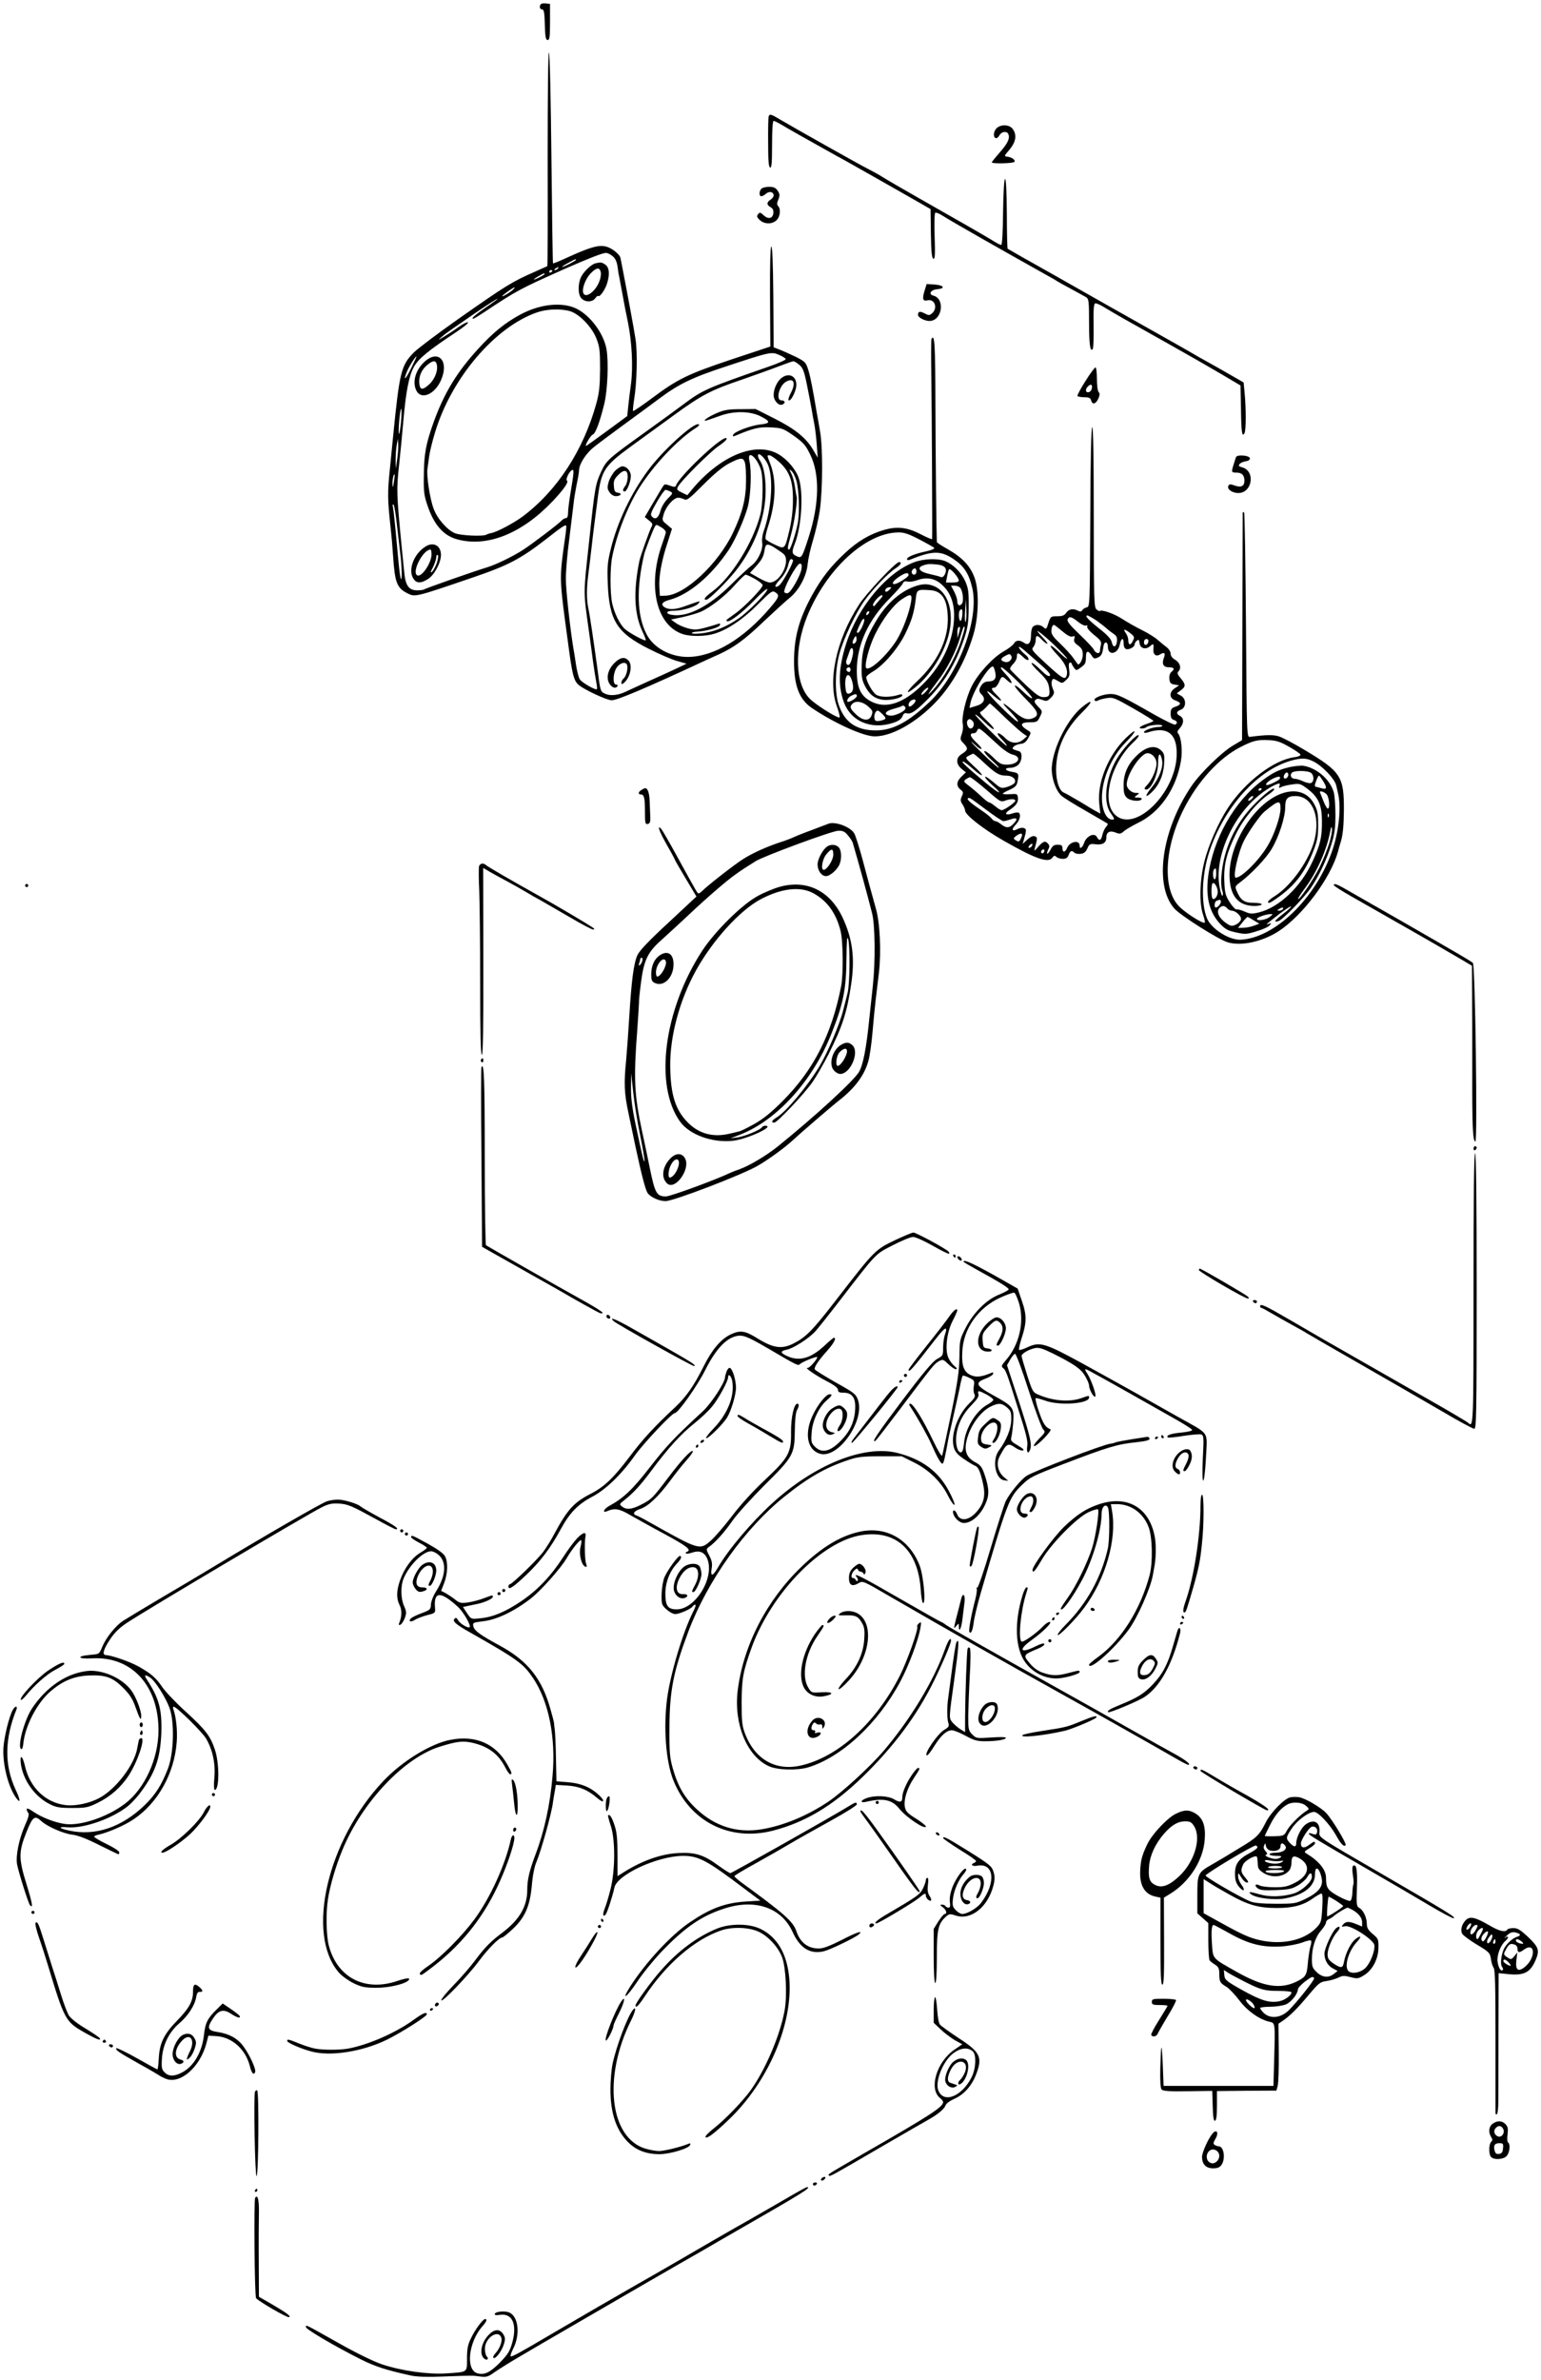 <?xml version="1.0" standalone="no"?>
<!DOCTYPE svg PUBLIC "-//W3C//DTD SVG 20010904//EN"
 "http://www.w3.org/TR/2001/REC-SVG-20010904/DTD/svg10.dtd">
<svg version="1.0" xmlns="http://www.w3.org/2000/svg"
 width="982pt" height="1516pt" viewBox="0 0 982 1516"
 preserveAspectRatio="xMidYMid meet">
<g transform="translate(0,1516) scale(0.1,-0.1)"
fill="#000000" stroke="none">
<path d="M3447 15134 c-12 -13 -8 -34 8 -34 11 0 15 -20 17 -97 2 -79 6 -98
18 -98 12 0 15 19 15 115 l0 115 -25 3 c-14 2 -29 0 -33 -4z"/>
<path d="M3490 14152 c1 -376 0 -685 -2 -687 -2 -1 -37 -17 -78 -35 -146 -64
-181 -85 -493 -304 -126 -89 -251 -183 -278 -209 -83 -83 -93 -125 -134 -537
-2 -25 -12 -116 -20 -202 -16 -155 -16 -194 4 -378 6 -52 13 -135 16 -183 11
-165 24 -201 88 -234 53 -27 45 -29 423 100 225 77 301 117 465 244 99 78 124
94 127 84 2 -5 -2 -43 -8 -83 -34 -235 -34 -256 1 -523 5 -38 14 -101 19 -140
26 -199 36 -239 66 -266 35 -31 181 -99 212 -99 35 0 217 77 572 242 25 11 73
34 108 49 99 45 168 95 292 214 64 60 137 127 163 148 59 48 107 138 114 216
3 31 18 99 34 151 16 52 35 137 43 188 19 134 20 399 2 503 -8 46 -17 100 -21
119 -25 149 -39 223 -53 270 -16 52 -20 56 -78 86 -34 16 -80 37 -103 46 l-41
16 -2 324 c-2 211 -6 321 -13 318 -6 -3 -9 -118 -8 -321 l2 -316 -247 -82
c-280 -94 -342 -124 -506 -246 -64 -48 -119 -85 -122 -83 -2 3 1 36 7 74 18
109 22 299 9 383 -10 66 -48 271 -81 441 -6 30 -13 65 -15 77 -2 13 -23 35
-45 50 -68 45 -110 37 -318 -58 -35 -16 -65 -28 -67 -26 -2 1 -6 302 -10 667
-4 378 -10 669 -16 675 -5 6 -8 -260 -8 -673z m412 -622 c18 -14 28 -34 33
-66 3 -25 8 -56 11 -67 2 -12 11 -60 20 -107 8 -47 24 -128 35 -180 26 -128
34 -285 20 -395 -7 -49 -15 -116 -18 -147 l-6 -58 -129 -95 c-71 -52 -131 -95
-133 -95 -11 0 30 69 42 72 17 4 46 81 74 197 21 87 28 266 14 347 -20 110
-118 233 -212 267 -95 34 -225 15 -342 -49 -95 -52 -170 -113 -263 -215 -135
-147 -217 -281 -284 -466 -49 -137 -62 -202 -63 -337 -2 -105 1 -131 23 -195
42 -125 103 -194 193 -217 190 -50 409 38 604 243 70 74 105 123 92 132 -11 7
16 62 34 68 12 4 10 -21 -12 -150 -8 -48 -15 -103 -15 -122 0 -23 -5 -35 -14
-35 -7 0 -19 -7 -26 -14 -15 -19 -191 -152 -248 -189 -66 -42 -171 -93 -227
-110 -89 -27 -396 -135 -402 -141 -4 -3 -23 -6 -43 -6 -54 0 -76 29 -84 115
-4 39 -11 111 -16 160 -33 338 -34 367 -17 521 9 82 21 208 27 279 17 194 36
291 68 349 30 53 91 103 272 223 47 31 79 58 72 60 -6 3 -33 -11 -60 -30 -26
-19 -67 -46 -92 -61 -39 -24 -42 -24 -18 -4 14 13 41 33 60 46 18 12 89 61
158 109 69 47 132 88 140 90 8 3 -22 -20 -67 -50 -76 -53 -104 -77 -87 -77 4
0 37 20 73 44 205 136 224 146 511 274 148 65 239 101 261 101 9 1 28 -8 41
-19z m-232 -25 c0 -6 -76 -45 -87 -45 -4 1 12 12 37 25 50 27 50 27 50 20z
m-115 -55 c-3 -5 -12 -10 -18 -10 -7 0 -6 4 3 10 19 12 23 12 15 0z m-35 -14
c0 -3 -4 -8 -10 -11 -5 -3 -10 -1 -10 4 0 6 5 11 10 11 6 0 10 -2 10 -4z m-50
-21 c0 -6 -56 -35 -67 -35 -4 1 8 9 27 20 39 22 40 22 40 15z m-198 -97 c-13
-15 -72 -51 -72 -44 0 5 71 56 79 56 2 0 -1 -6 -7 -12z m361 -140 c59 -18 139
-100 168 -175 20 -51 23 -75 23 -193 -1 -109 -5 -151 -24 -220 -82 -297 -250
-556 -470 -720 -57 -42 -162 -98 -199 -105 -12 -2 -26 -7 -31 -10 -20 -13
-165 -6 -201 9 -50 21 -113 93 -136 157 -24 63 -46 211 -39 254 2 17 8 53 11
80 4 28 20 95 37 150 104 347 383 674 652 766 61 21 150 24 209 7z m1374 -305
c2 -5 -49 -28 -114 -50 -388 -135 -415 -146 -539 -239 -49 -37 -157 -115 -239
-174 -237 -170 -250 -181 -283 -252 -37 -80 -41 -97 -77 -438 -39 -362 -39
-313 0 -595 8 -60 20 -144 25 -185 6 -41 14 -95 19 -120 5 -25 7 -47 5 -49 -8
-9 -95 41 -109 62 -8 12 -19 56 -25 97 -6 41 -13 86 -16 100 -21 128 -48 372
-48 440 -1 47 9 164 22 260 12 96 24 196 27 221 2 25 11 79 19 120 9 41 16 83
16 93 0 40 43 107 95 149 29 23 115 87 190 142 76 55 176 129 223 164 127 95
211 136 428 207 281 93 290 95 338 74 22 -9 41 -21 43 -27z m-2386 -56 c-36
-75 -55 -90 -27 -22 14 33 53 95 60 95 2 0 -13 -33 -33 -73z m2472 20 c22 -18
31 -39 48 -122 11 -55 25 -125 30 -155 5 -30 13 -77 19 -105 5 -27 12 -86 15
-130 l6 -80 -30 51 c-44 75 -114 132 -247 199 l-119 60 -95 -1 c-77 0 -106 -5
-150 -24 -58 -24 -104 -58 -65 -47 11 3 50 17 87 30 88 31 190 29 256 -5 63
-32 63 -44 0 -51 -62 -6 -170 -47 -176 -66 -4 -11 0 -12 14 -6 112 47 151 57
224 53 69 -3 80 -7 135 -44 73 -51 87 -65 118 -129 62 -125 58 -315 -9 -524
-44 -136 -46 -138 -78 -123 -30 13 -32 27 -11 79 43 111 56 320 26 415 -17 54
-70 118 -125 152 -142 88 -367 0 -549 -213 l-37 -45 -35 17 c-31 15 -34 20
-25 37 20 38 200 217 255 256 47 32 67 54 50 54 -40 0 -298 -245 -317 -302 -4
-11 -11 -11 -39 -1 -26 10 -35 10 -41 0 -5 -6 -33 -54 -64 -106 l-55 -94 27
-22 c24 -19 25 -24 14 -44 -13 -26 -70 -185 -76 -216 -39 -194 -32 -337 20
-447 14 -29 23 -54 21 -56 -6 -7 -107 48 -133 72 -32 29 -67 100 -81 164 -14
67 -14 224 0 294 30 150 100 326 174 443 93 146 244 306 360 380 18 11 25 20
17 23 -33 11 -231 -169 -321 -292 -110 -148 -196 -330 -238 -499 -22 -89 -24
-117 -20 -222 9 -237 58 -315 261 -417 67 -34 148 -69 181 -78 l60 -17 -65
-31 c-36 -17 -117 -54 -180 -82 -63 -29 -128 -58 -144 -66 -46 -22 -94 -27
-126 -14 -33 14 -34 15 -50 140 -26 191 -52 367 -61 407 -11 53 -12 122 0 215
5 40 15 118 21 173 6 55 15 129 20 165 5 36 14 106 20 155 22 168 43 199 207
319 65 47 190 138 278 202 176 128 234 159 435 227 74 26 176 62 225 81 50 19
95 35 100 35 6 1 22 -9 38 -22z m-2538 -369 c-5 -46 -10 -77 -13 -70 -6 17 8
165 15 158 3 -3 2 -42 -2 -88z m-24 -233 l-9 -60 -1 55 c0 30 3 73 7 95 l7 40
3 -35 c1 -19 -2 -62 -7 -95z m2362 -33 c37 -84 25 -279 -27 -427 -8 -22 -12
-54 -9 -71 7 -42 -26 -114 -67 -145 -17 -13 -78 -69 -133 -124 -133 -131 -262
-200 -359 -193 -58 4 -63 28 -6 28 56 0 141 25 159 47 16 19 14 18 -81 -16
-62 -23 -102 -26 -131 -11 -32 18 -22 37 29 50 122 33 264 152 374 315 42 62
104 203 124 280 19 76 24 226 10 288 -17 75 44 31 72 -52 17 -49 15 -219 -3
-289 -46 -177 -183 -398 -305 -489 -49 -36 -61 -53 -39 -53 16 0 125 107 184
180 114 143 185 319 193 481 5 100 -9 186 -34 224 -8 11 -14 25 -14 33 0 27
42 -10 63 -56z m70 18 c68 -61 91 -122 90 -245 0 -66 -8 -130 -22 -190 -30
-125 -29 -124 -91 -95 -28 13 -55 29 -60 35 -5 6 0 39 15 84 49 150 54 290 14
396 -23 60 -22 55 -5 55 8 0 34 -18 59 -40z m-216 -7 c5 -16 8 -71 7 -123 -1
-110 -24 -199 -84 -325 -95 -198 -307 -396 -430 -399 l-35 -1 -3 50 c-5 68 13
172 50 283 l30 94 -32 27 c-32 26 -32 27 -20 68 15 49 63 103 92 103 11 0 28
-5 38 -10 17 -9 34 4 122 93 68 68 123 114 163 135 75 39 92 40 102 5z m328
-115 c16 -54 21 -198 10 -263 -11 -63 -47 -175 -56 -175 -13 0 -11 14 10 88
22 78 43 218 38 247 -3 11 -8 42 -12 70 -4 27 -14 63 -23 80 -14 28 -14 29 1
16 10 -7 24 -36 32 -63z m-2565 -8 c-6 -37 -8 -40 -9 -13 -1 29 8 68 14 61 1
-2 -1 -23 -5 -48z m1761 -60 c18 -10 17 -13 -16 -46 -21 -21 -40 -53 -47 -80
-13 -45 -34 -58 -56 -31 -9 10 0 32 34 90 24 42 49 77 55 77 6 0 19 -5 30 -10z
m-1742 -210 c7 -63 17 -148 22 -188 10 -80 12 -168 4 -160 -3 3 -10 50 -15
104 -5 55 -14 151 -20 214 -6 63 -13 126 -16 140 -3 15 -2 21 4 15 5 -5 14
-62 21 -125z m1714 -51 c-1 -8 -14 -47 -28 -87 -89 -262 -30 -507 137 -561 50
-16 143 -15 201 3 83 25 184 93 277 187 82 82 91 89 110 77 29 -19 26 -30 -29
-95 -169 -200 -360 -315 -526 -317 -112 -1 -221 58 -265 145 -61 118 -66 289
-15 509 5 22 54 150 66 172 10 19 11 19 42 0 18 -10 31 -25 30 -33z m750 -137
c48 -42 -19 -182 -88 -182 -11 0 -44 14 -73 31 l-53 30 40 44 c36 40 48 62 54
106 6 36 17 39 60 13 23 -15 50 -33 60 -42z m60 -39 c8 -7 -57 -129 -83 -157
-10 -10 -22 -16 -28 -12 -5 3 8 24 29 46 24 25 43 58 50 85 11 44 18 52 32 38z
m54 -59 c-7 -41 -65 -143 -85 -151 -7 -3 -18 -1 -23 4 -14 14 77 183 98 183
12 0 14 -8 10 -36z m-296 -61 c27 -16 49 -33 49 -40 0 -19 -115 -138 -174
-180 -28 -20 -53 -38 -55 -40 -2 -2 -2 -6 1 -9 13 -12 97 52 176 134 47 49 82
78 82 69 0 -20 -122 -144 -182 -185 -76 -52 -145 -81 -218 -93 -40 -6 -76 -7
-80 -2 -5 4 10 9 33 10 62 4 140 26 145 42 3 10 0 12 -14 7 -11 -4 -47 -15
-81 -24 -53 -14 -69 -14 -109 -4 -26 7 -61 22 -77 34 l-31 22 75 16 c41 9 91
24 113 33 64 28 157 101 219 171 32 36 63 66 69 66 5 0 32 -12 59 -27z"/>
<path d="M3795 13483 c-26 -6 -73 -50 -91 -85 -22 -43 -22 -113 0 -137 24 -27
70 -27 89 -1 8 11 16 18 19 15 9 -9 39 32 54 72 21 60 18 109 -8 127 -23 16
-29 17 -63 9z m31 -48 c11 -28 -7 -85 -38 -120 -31 -36 -62 -45 -71 -21 -10
26 14 90 46 124 34 35 54 41 63 17z"/>
<path d="M2702 12853 c-54 -52 -75 -124 -50 -178 29 -64 117 -30 158 63 55
124 -18 201 -108 115z m81 -13 c10 -38 -11 -94 -48 -128 -43 -39 -59 -37 -63
7 -4 44 14 86 50 116 36 30 54 32 61 5z"/>
<path d="M2713 11680 c-77 -47 -116 -153 -77 -208 19 -28 47 -28 91 0 40 24
83 104 83 154 0 58 -47 85 -97 54z m37 -50 c0 -56 -65 -151 -92 -134 -35 22
37 162 85 164 4 0 7 -14 7 -30z m34 -55 c-9 -24 -23 -50 -31 -57 -12 -9 -10
-1 6 29 11 23 21 52 21 63 0 12 4 19 9 15 6 -3 3 -23 -5 -50z"/>
<path d="M4983 12755 c-29 -20 -53 -71 -53 -110 0 -36 31 -71 55 -62 22 9 19
27 -5 27 -39 0 -15 96 31 120 48 26 62 -10 28 -74 -11 -21 -17 -41 -14 -45 10
-9 34 29 46 72 18 69 -33 111 -88 72z"/>
<path d="M3920 12162 c-15 -16 -34 -47 -41 -70 -10 -35 -10 -45 5 -67 10 -15
26 -25 41 -25 31 0 42 18 13 22 -19 2 -24 10 -26 42 -3 31 2 44 24 67 40 42
64 39 64 -8 0 -21 -7 -47 -15 -57 -18 -23 -19 -36 -4 -36 14 0 39 63 39 98 0
32 -27 62 -54 62 -10 0 -30 -13 -46 -28z"/>
<path d="M3915 10937 c-42 -42 -54 -96 -31 -132 17 -26 40 -33 51 -15 3 6 -1
10 -9 10 -21 0 -21 61 -1 100 16 31 51 48 67 32 14 -14 2 -76 -17 -92 -8 -7
-15 -19 -15 -27 0 -13 3 -13 16 -2 41 34 57 114 28 143 -24 25 -53 19 -89 -17z"/>
<path d="M4898 14418 c-2 -7 -4 -82 -3 -167 0 -114 3 -155 13 -158 9 -4 12 30
12 146 0 96 4 151 10 151 6 0 27 -11 48 -23 32 -20 175 -101 357 -202 58 -31
76 -42 285 -160 85 -48 190 -108 232 -132 l78 -45 2 -155 c2 -117 6 -157 16
-161 10 -3 12 26 8 142 -3 81 -1 148 4 151 5 3 26 -5 47 -19 53 -34 346 -201
673 -384 25 -13 50 -28 55 -32 6 -4 46 -27 90 -50 44 -24 88 -48 98 -54 15
-10 17 -29 17 -161 0 -141 8 -193 24 -166 4 6 6 73 5 148 -2 98 1 138 10 141
6 2 33 -9 59 -26 26 -16 83 -49 127 -74 44 -25 175 -98 290 -163 116 -65 264
-150 330 -189 l120 -71 3 -145 c2 -156 7 -185 22 -160 11 17 11 159 1 260 l-6
64 -80 46 c-45 26 -112 64 -150 85 -39 21 -79 44 -90 51 -11 7 -108 62 -215
122 -107 60 -242 136 -300 169 -58 33 -231 131 -385 218 -154 86 -282 159
-284 161 -2 2 -5 103 -5 224 -1 139 -5 220 -11 220 -6 0 -11 -78 -13 -210 -1
-132 -6 -210 -12 -210 -6 0 -27 11 -48 24 -20 13 -149 88 -287 166 -329 187
-383 219 -425 245 -20 13 -61 35 -90 50 -56 28 -477 265 -563 316 -53 32 -63
35 -69 17z"/>
<path d="M6344 14335 c-16 -25 -13 -55 5 -55 6 0 15 9 21 20 13 23 48 27 56 5
11 -27 -5 -59 -56 -117 -27 -31 -50 -59 -50 -62 0 -10 138 -7 144 3 8 12 -14
28 -43 33 -24 3 -24 3 13 46 40 49 47 92 20 130 -23 33 -88 31 -110 -3z"/>
<path d="M4852 13958 c-15 -15 -16 -48 0 -48 6 0 19 7 29 16 21 19 49 12 49
-11 0 -8 -9 -20 -20 -27 -26 -16 -25 -34 1 -48 14 -8 19 -19 17 -38 -4 -35
-33 -40 -62 -13 -20 19 -25 20 -35 7 -10 -12 -8 -19 8 -35 32 -32 86 -31 114
1 19 23 23 68 6 85 -9 9 -9 19 1 42 10 26 10 35 -4 56 -13 19 -25 25 -54 25
-21 0 -43 -5 -50 -12z"/>
<path d="M5891 13306 c-15 -51 -10 -66 19 -59 45 12 68 -48 31 -81 -18 -16
-22 -16 -49 -2 -30 16 -42 13 -42 -10 0 -17 48 -41 78 -38 77 6 95 142 20 161
-34 9 -17 38 25 41 55 5 41 26 -19 30 l-49 3 -14 -45z"/>
<path d="M5936 13002 c-3 -5 -3 -119 -1 -253 3 -196 7 -990 5 -1022 0 -4 -32
9 -72 30 -87 45 -150 52 -234 28 -91 -26 -169 -72 -251 -149 -91 -85 -146
-156 -206 -263 -85 -154 -117 -271 -117 -426 0 -155 33 -241 113 -296 144 -97
329 -181 401 -181 108 0 261 85 387 216 106 111 190 259 241 429 35 115 39
286 7 369 -27 73 -80 128 -171 179 -38 21 -68 41 -68 45 -3 68 -8 535 -9 870
-1 395 -5 457 -25 424z m-79 -1277 c48 -25 92 -50 96 -54 5 -5 -16 -15 -49
-22 -75 -16 -124 -36 -124 -50 0 -7 7 -8 18 -4 143 58 195 59 276 6 69 -46
100 -93 122 -187 45 -197 -87 -549 -273 -725 -134 -128 -233 -180 -340 -181
-126 0 -201 51 -239 165 -25 74 -23 220 5 323 27 98 105 263 161 340 53 73
154 178 198 205 32 21 42 39 21 39 -21 0 -209 -199 -255 -271 -146 -225 -202
-488 -139 -654 13 -36 19 -65 14 -65 -22 0 -156 85 -190 121 -93 96 -99 317
-15 525 122 299 371 529 578 533 38 1 65 -8 135 -44z"/>
<path d="M5825 11579 c-175 -66 -358 -285 -433 -519 -47 -147 -53 -260 -17
-365 43 -128 174 -185 316 -139 36 12 53 24 60 42 6 17 15 23 28 19 25 -6 51
10 115 72 117 112 196 240 251 406 22 67 27 99 28 195 1 101 -2 122 -22 168
-25 56 -75 106 -127 128 -46 19 -139 16 -199 -7z m152 -15 c47 -6 62 -28 43
-64 -8 -15 -17 -19 -28 -14 -9 4 -42 12 -72 19 -60 13 -79 39 -39 53 29 11 45
12 96 6z m-137 -44 c0 -11 -7 -20 -15 -20 -15 0 -21 21 -8 33 12 13 23 7 23
-13z m270 -57 c0 -9 -14 -13 -41 -13 l-41 0 7 37 c4 21 9 42 13 47 6 11 62
-52 62 -71z m-320 34 c0 -12 -71 -57 -91 -57 -20 0 -7 21 28 45 42 28 63 32
63 12z m204 -54 c58 -47 86 -114 86 -202 0 -153 -71 -311 -197 -437 -123 -124
-237 -162 -333 -111 -66 35 -90 87 -90 197 0 162 73 322 211 460 41 42 79 85
82 94 5 13 14 16 31 12 13 -3 41 1 62 9 54 20 107 13 148 -22z m125 -27 c17
-21 24 -86 10 -102 -15 -18 -29 -9 -29 19 0 12 -9 39 -20 60 l-20 37 24 0 c13
0 29 -6 35 -14z m-452 -13 c-9 -9 -19 -14 -23 -11 -10 10 6 28 24 28 15 0 15
-1 -1 -17z m-63 -65 c-16 -18 -30 -35 -31 -37 -2 -2 -6 -2 -9 2 -9 9 38 66 55
66 10 1 4 -11 -15 -31z m549 -139 c-4 -4 -6 27 -3 69 l5 77 3 -69 c2 -38 -1
-73 -5 -77z m-21 41 c-2 -22 -8 -37 -13 -34 -10 6 -12 57 -2 67 14 15 18 5 15
-33z m-600 8 c-7 -7 -12 -8 -12 -2 0 14 12 26 19 19 2 -3 -1 -11 -7 -17z m-37
-78 c-10 -22 -22 -40 -27 -40 -4 0 -8 2 -8 4 0 8 29 72 36 79 16 16 16 -5 -1
-43z m616 -41 l-9 -34 -1 31 c-1 17 2 34 6 37 12 13 14 -1 4 -34z m6 -70 c-38
-104 -105 -220 -168 -289 -51 -57 -40 -35 27 53 56 71 113 182 140 269 24 80
26 84 31 72 2 -6 -12 -53 -30 -105z m-666 8 c-17 -17 -24 -1 -10 25 12 21 14
21 17 4 2 -10 -1 -23 -7 -29z m-16 -74 c-10 -53 -24 -78 -37 -65 -8 8 -8 19 0
39 5 15 13 36 16 46 11 35 28 18 21 -20z m-15 -98 c0 -8 -4 -15 -9 -15 -13 0
-22 16 -14 24 11 11 23 6 23 -9z m11 -77 c12 -45 4 -71 -23 -76 -11 -2 -17 8
-20 35 -10 85 22 116 43 41z m469 -63 c-13 -14 -26 -23 -28 -20 -7 7 29 45 41
45 6 0 0 -11 -13 -25z m-440 -28 c0 -11 -39 -37 -55 -37 -15 0 -1 29 18 38 30
15 37 14 37 -1z m364 -48 c-9 -10 -21 -19 -26 -19 -15 0 -8 29 9 39 26 14 37
2 17 -20z m-292 -18 c29 -26 32 -32 22 -57 -14 -39 -56 -36 -101 8 -36 34 -40
47 -21 66 21 21 66 14 100 -17z m238 -12 c0 -18 -65 -49 -95 -47 -47 5 -37 29
18 43 26 7 50 15 54 18 7 8 23 -1 23 -14z m-132 -70 c-7 -4 -24 -9 -38 -11
-20 -2 -26 2 -28 20 -2 13 2 30 9 38 10 13 16 11 41 -13 20 -19 25 -29 16 -34z"/>
<path d="M5818 11421 c-91 -36 -175 -113 -237 -219 -65 -108 -88 -182 -90
-282 -2 -71 2 -92 21 -129 28 -55 62 -81 114 -88 45 -6 124 12 124 29 0 6 -8
8 -22 3 -52 -17 -118 -17 -144 0 -24 15 -63 85 -64 112 0 6 20 23 44 37 68 40
157 144 204 238 42 86 57 135 68 226 6 57 10 59 93 53 77 -5 111 -64 111 -189
-1 -134 -71 -275 -197 -392 -73 -69 -78 -93 -7 -35 94 77 177 208 209 330 38
148 -3 278 -98 314 -40 15 -75 13 -129 -8z m-12 -93 c-12 -72 -54 -184 -92
-245 -60 -95 -167 -195 -193 -179 -16 11 15 133 56 217 48 97 117 188 171 223
56 37 66 34 58 -16z"/>
<path d="M6917 12733 c-31 -48 -53 -91 -51 -95 3 -4 22 -8 43 -8 30 0 40 -4
44 -20 8 -30 30 -24 46 11 10 23 10 34 2 42 -6 6 -11 43 -11 84 0 40 -4 73 -9
73 -5 0 -34 -39 -64 -87z m41 -45 c-2 -13 -11 -24 -20 -26 -21 -4 -24 18 -6
36 19 19 30 14 26 -10z"/>
<path d="M6948 11868 c-3 -564 -3 -573 -23 -576 -11 -3 -24 -11 -28 -18 -6
-10 -13 -11 -27 -4 -30 16 -58 12 -75 -12 -12 -18 -25 -23 -58 -23 -41 0 -42
-1 -56 -43 -12 -40 -15 -42 -30 -28 -21 19 -52 21 -69 4 -7 -7 -12 -31 -12
-54 0 -50 -17 -68 -44 -48 -27 19 -53 18 -65 -5 -6 -10 -34 -32 -64 -49 -70
-39 -164 -142 -205 -223 -37 -75 -66 -198 -57 -240 4 -16 1 -44 -6 -64 -12
-33 -11 -37 14 -62 28 -31 26 -39 -15 -66 -19 -12 -28 -26 -28 -44 0 -18 10
-35 28 -50 l27 -22 -27 -26 c-33 -31 -36 -61 -7 -84 18 -14 19 -20 8 -43 -10
-23 -9 -31 5 -52 9 -14 16 -31 16 -38 0 -28 115 -118 245 -192 201 -115 284
-144 310 -110 11 15 16 17 26 7 7 -7 26 -13 41 -13 21 0 31 6 38 25 10 27 20
31 37 14 6 -6 23 -9 39 -7 21 2 33 11 43 34 13 29 17 31 52 27 45 -6 69 9 69
42 0 35 21 47 58 33 27 -11 34 -10 54 8 13 11 52 34 88 52 141 67 243 214 275
392 12 67 3 153 -17 178 -8 9 -5 19 11 35 26 29 27 63 1 77 -27 14 -25 29 5
40 36 14 36 71 -1 90 l-25 14 25 19 c33 24 33 38 0 77 -20 23 -24 34 -15 43
21 21 12 55 -19 74 -19 11 -30 25 -30 39 0 13 -12 32 -27 43 -16 12 -40 32
-56 46 -15 14 -58 41 -96 60 -39 19 -97 52 -131 74 -51 33 -131 61 -143 49 -2
-1 -11 3 -20 11 -15 12 -17 66 -17 587 0 373 -3 574 -10 574 -6 0 -11 -202
-12 -572z m39 -660 c25 -18 55 -41 64 -50 10 -9 29 -24 44 -34 20 -13 25 -24
23 -47 -4 -40 -25 -46 -33 -8 -4 20 -27 46 -78 86 -72 57 -97 85 -78 85 6 0
32 -15 58 -32z m-116 -9 c21 -17 44 -27 50 -23 7 4 10 1 7 -7 -3 -8 16 -30 44
-53 39 -30 48 -44 44 -60 -3 -12 -6 -29 -6 -38 0 -26 -27 -22 -40 5 -6 12 -48
56 -92 98 -58 55 -79 81 -75 93 9 23 24 20 68 -15z m-102 -59 c33 -28 53 -38
66 -34 14 6 16 3 11 -14 -5 -16 0 -26 24 -43 24 -18 30 -30 30 -60 0 -31 -23
-71 -33 -58 -2 2 -14 20 -28 39 -13 19 -50 59 -81 89 -43 40 -58 60 -58 80 0
25 7 41 17 41 3 0 26 -18 52 -40z m434 -13 c26 -20 28 -25 16 -49 -14 -31 -29
-28 -29 5 0 13 -7 33 -16 45 -20 28 -7 28 29 -1z m-490 -70 c48 -46 87 -87 87
-92 0 -5 -22 13 -50 40 -66 65 -76 51 -11 -17 50 -52 70 -99 57 -134 -10 -25
-29 -14 -131 80 -88 81 -95 90 -80 105 8 10 15 30 15 44 0 34 10 34 40 2 13
-14 28 -25 34 -25 5 0 -8 18 -29 40 -71 73 -22 41 68 -43z m447 11 c0 -39 13
-50 43 -39 15 6 27 17 27 25 0 7 6 19 14 25 12 10 15 7 18 -16 4 -34 40 -43
69 -17 20 18 22 15 19 -27 -1 -29 18 -42 41 -28 28 18 38 11 26 -20 -15 -40
-4 -61 33 -61 33 0 38 -11 14 -30 -9 -8 -14 -25 -12 -44 2 -25 8 -32 33 -36
l29 -5 -27 -18 c-38 -25 -37 -65 3 -78 17 -6 30 -15 30 -20 0 -6 -13 -15 -30
-20 -25 -9 -30 -16 -30 -44 0 -25 5 -35 20 -40 22 -7 26 -20 10 -30 -6 -4 -65
25 -133 63 -203 116 -237 132 -279 132 -46 0 -112 -25 -103 -40 4 -6 13 -7 23
-1 9 5 35 12 57 15 37 6 50 1 167 -66 70 -40 128 -76 128 -79 0 -3 -18 -12
-41 -19 -22 -8 -42 -17 -45 -22 -7 -11 30 -10 42 1 13 13 93 20 100 10 3 -5
-7 -9 -22 -9 -35 0 -94 -21 -94 -33 0 -5 10 -6 23 -2 129 43 193 -11 185 -155
-14 -238 -263 -479 -387 -374 -96 81 -37 327 112 467 22 20 37 40 33 44 -10
10 -82 -64 -127 -131 -79 -118 -104 -286 -54 -360 29 -43 30 -46 12 -46 -32 0
-59 48 -64 112 -10 123 53 282 151 380 31 31 56 62 56 69 0 7 -26 -13 -58 -44
-111 -110 -181 -284 -167 -415 l7 -64 -23 13 c-13 6 -61 35 -108 64 -48 28
-93 54 -102 57 -28 11 -49 72 -49 145 0 134 57 259 167 367 71 70 69 90 -3 31
-90 -74 -180 -250 -191 -375 -6 -64 23 -153 60 -187 12 -12 83 -56 157 -98 74
-43 137 -79 139 -81 2 -2 -3 -12 -11 -21 -9 -10 -19 -33 -23 -50 -8 -37 -20
-42 -35 -14 -15 30 -66 7 -81 -36 -11 -33 -29 -45 -29 -19 0 39 -63 27 -80
-15 -13 -31 -30 -30 -30 2 0 14 -7 19 -30 19 -23 0 -33 -7 -45 -31 -9 -17 -19
-29 -22 -26 -2 3 1 15 7 27 9 16 9 25 -1 36 -18 21 -31 17 -62 -18 -27 -31
-28 -31 -22 -8 17 63 17 67 -1 74 -11 4 -27 -3 -47 -21 l-30 -28 7 25 c18 61
18 70 1 76 -9 4 -27 1 -41 -6 -35 -19 -42 -4 -11 28 27 28 35 66 18 76 -5 3
-23 1 -40 -5 -41 -14 -54 -2 -21 20 44 29 59 49 57 78 -3 27 -5 28 -50 25 -26
-2 -47 0 -47 3 0 3 20 15 44 25 35 16 45 26 50 51 10 52 8 56 -34 63 -47 7
-54 26 -10 26 17 0 39 9 50 20 24 24 27 78 5 85 -48 15 -48 15 -35 30 6 7 25
15 42 17 24 2 36 12 51 38 18 32 18 35 2 45 -60 36 -57 55 11 55 41 0 46 3 61
35 17 35 17 35 -12 65 -23 24 -26 33 -17 42 9 9 19 10 43 1 28 -11 33 -9 56
13 17 17 22 31 18 42 -14 34 -17 52 -11 67 5 15 9 14 36 -1 29 -18 30 -17 54
5 22 21 24 30 19 67 -4 30 -2 44 6 44 6 0 11 -3 11 -7 0 -5 7 -16 15 -27 13
-18 15 -18 44 4 26 18 31 28 31 61 0 45 12 50 36 15 13 -22 19 -23 40 -14 23
11 29 22 36 72 5 34 28 31 28 -3 0 -60 64 -48 76 14 7 39 24 48 24 13z m158 5
c-5 -25 -28 -28 -28 -4 0 12 6 21 16 21 9 0 14 -7 12 -17z m-773 -70 c22 -19
66 -58 98 -86 39 -35 54 -54 47 -61 -7 -7 -26 5 -60 39 -27 27 -52 46 -56 42
-4 -3 18 -30 49 -59 44 -43 56 -61 62 -95 8 -52 2 -63 -36 -63 -24 0 -48 17
-117 82 -48 46 -90 88 -94 94 -4 6 4 21 17 34 14 13 25 34 25 47 0 30 8 29 41
-3 15 -15 29 -21 33 -16 3 6 -4 19 -16 29 -30 24 -53 53 -42 53 5 0 27 -17 49
-37z m-108 -50 c-9 -9 -23 -13 -36 -8 -29 9 -26 22 7 39 24 13 28 12 36 -1 5
-10 3 -20 -7 -30z m-94 -79 c7 -37 -7 -54 -44 -54 -17 0 -34 -8 -43 -22 -20
-28 -20 -43 0 -62 28 -28 14 -58 -35 -72 l-43 -13 6 31 c15 76 127 253 146
231 4 -4 10 -22 13 -39z m147 -59 c52 -52 91 -98 87 -102 -4 -4 -29 15 -56 41
-27 26 -51 44 -54 39 -3 -5 28 -43 68 -83 77 -77 89 -102 56 -120 -40 -21 -72
-11 -131 40 -77 66 -88 64 -20 -5 29 -30 51 -58 47 -61 -4 -4 -51 36 -104 89
-97 95 -125 140 -45 71 48 -41 57 -32 12 11 -33 32 -38 45 -14 45 8 0 22 16
30 35 17 41 20 42 51 13 43 -40 37 -8 -7 37 -26 27 -38 45 -29 45 8 0 57 -43
109 -95z m-87 -223 c51 -48 103 -95 117 -104 l25 -17 -24 -21 c-35 -30 -81
-26 -116 10 -16 17 -36 30 -44 30 -9 0 -1 -15 24 -40 21 -22 35 -40 30 -40
-12 0 -206 193 -200 199 3 3 29 -19 58 -47 29 -29 56 -49 60 -46 4 4 -17 29
-46 56 -38 36 -48 51 -37 55 8 3 23 17 35 29 11 13 22 24 23 24 2 0 45 -39 95
-88z m-204 -26 c14 -16 4 -46 -14 -46 -16 0 -29 35 -20 50 9 14 20 13 34 -4z
m80 -76 c18 -16 57 -52 87 -79 29 -27 67 -52 84 -56 67 -15 41 -65 -34 -65
-35 0 -47 7 -88 47 -26 26 -51 43 -55 39 -5 -5 16 -30 46 -57 30 -27 51 -49
45 -49 -5 0 -52 41 -104 92 -74 71 -99 102 -32 41 7 -7 19 -13 25 -13 7 0 -7
19 -31 41 -41 39 -47 59 -16 59 8 0 17 7 20 15 8 21 14 19 53 -15z m-7 -189
c75 -69 96 -81 141 -81 37 0 63 -21 54 -44 -3 -8 -24 -20 -46 -27 -40 -12 -42
-12 -90 29 -65 55 -74 42 -10 -16 80 -71 48 -61 -42 14 -122 102 -155 133
-143 134 7 0 35 -21 63 -46 29 -26 54 -44 58 -41 3 4 -20 30 -52 58 -56 52
-56 53 -33 65 13 7 26 13 30 14 4 0 36 -26 70 -59z m-20 -143 c35 -29 65 -55
68 -58 3 -3 18 -15 33 -27 23 -18 34 -20 53 -12 33 12 64 12 64 -1 0 -11 -70
-60 -87 -60 -6 0 -25 11 -41 25 -17 14 -34 25 -40 25 -5 0 -27 17 -49 38 -21
20 -56 50 -77 66 -36 27 -38 30 -21 43 11 7 22 13 26 13 5 0 36 -23 71 -52z
m29 -153 c55 -41 106 -75 113 -75 7 0 27 5 45 11 42 15 50 5 21 -26 -28 -30
-47 -31 -80 -5 -14 11 -30 20 -37 20 -6 0 -18 8 -25 18 -7 9 -33 30 -58 47
-66 44 -100 72 -93 79 10 9 8 10 114 -69z m227 -180 c-12 -28 -16 -29 -38 -15
-13 9 -12 12 4 25 32 24 48 20 34 -10z m67 -54 c-3 -6 -11 -11 -17 -11 -6 0
-6 6 2 15 14 17 26 13 15 -4z m79 -36 c-4 -8 -10 -12 -15 -9 -11 6 -2 24 11
24 5 0 7 -7 4 -15z"/>
<path d="M7256 10359 c-65 -57 -96 -122 -96 -199 0 -47 4 -64 20 -80 21 -21
84 -28 95 -10 4 6 -6 10 -22 10 -27 1 -27 1 -9 15 19 14 19 15 -6 15 -28 0
-58 28 -58 53 0 56 68 169 118 196 30 16 72 -20 72 -62 0 -39 -31 -108 -61
-138 -15 -15 -19 -24 -10 -27 32 -11 81 91 81 168 0 63 13 74 25 20 10 -43
-18 -117 -65 -174 -44 -53 -46 -74 -4 -35 49 46 76 106 82 178 4 60 2 71 -17
90 -36 36 -89 29 -145 -20z"/>
<path d="M7876 12248 c-2 -7 -9 -28 -15 -47 -15 -48 -14 -51 17 -51 36 0 52
-16 52 -52 0 -35 -22 -45 -63 -30 -24 9 -33 9 -38 0 -14 -21 21 -48 62 -48 90
0 111 142 23 164 -21 6 -23 10 -14 21 6 8 24 15 38 17 16 2 27 9 27 18 0 20
-83 27 -89 8z"/>
<path d="M7919 11894 c0 -5 -1 -333 -2 -728 l-2 -720 -59 -35 c-72 -43 -208
-176 -263 -257 -191 -281 -240 -632 -110 -780 40 -45 281 -198 342 -216 85
-25 219 4 323 71 153 100 330 336 378 506 1 6 10 37 20 70 12 43 17 99 18 195
1 213 -19 245 -243 379 -74 45 -152 86 -175 92 -35 10 -81 9 -181 -4 -20 -2
-20 5 -25 710 -3 391 -8 715 -12 719 -5 4 -8 3 -9 -2z m295 -1490 c38 -21 71
-44 73 -50 2 -7 -15 -14 -41 -17 -129 -18 -311 -156 -420 -321 -60 -91 -125
-238 -151 -343 -30 -119 -34 -264 -9 -337 9 -26 14 -49 11 -52 -10 -10 -122
61 -163 103 -107 109 -95 373 28 617 89 178 226 328 363 398 78 40 107 48 180
44 49 -2 73 -10 129 -42z m158 -95 c57 -29 133 -110 143 -151 4 -18 9 -40 11
-48 23 -91 6 -252 -41 -381 -107 -297 -364 -543 -578 -554 -73 -4 -187 68
-215 135 -40 95 -34 279 14 424 94 285 307 522 523 582 67 18 97 17 143 -7z"/>
<path d="M8217 10274 c-68 -16 -104 -34 -172 -84 -180 -134 -316 -374 -346
-612 -17 -134 9 -233 80 -306 30 -31 50 -41 99 -51 55 -12 67 -12 130 8 38 11
76 28 83 38 12 15 12 16 -6 9 -24 -9 -20 -5 68 63 38 29 71 50 74 48 3 -3 -20
-25 -51 -48 -56 -44 -63 -56 -28 -45 27 9 163 149 206 212 53 78 101 181 130
275 21 68 26 105 26 190 0 57 -5 121 -10 141 -23 83 -108 157 -195 171 -16 2
-56 -2 -88 -9z m134 -34 c23 -13 26 -58 3 -67 -9 -3 -31 2 -50 11 -19 9 -43
16 -53 16 -23 0 -34 23 -18 39 14 14 92 14 118 1z m-141 -14 c0 -16 -18 -31
-27 -22 -8 8 5 36 17 36 5 0 10 -6 10 -14z m-56 -28 c-6 -9 -65 -38 -79 -38
-18 0 1 22 33 39 37 19 58 19 46 -1z m276 -10 c29 -47 26 -58 -10 -48 -17 5
-33 9 -35 9 -3 1 -5 3 -6 6 -2 10 20 65 26 65 3 0 14 -15 25 -32z m-277 -34
c-5 -13 -3 -15 13 -6 10 5 42 13 69 16 47 7 53 5 98 -29 68 -52 90 -101 91
-200 1 -105 -9 -151 -59 -260 -74 -162 -213 -294 -342 -326 -46 -11 -57 -10
-91 5 -21 9 -44 16 -52 14 -7 -2 -27 19 -44 46 -27 43 -31 60 -34 131 -5 104
14 182 74 303 47 96 135 203 209 253 19 13 35 27 35 32 0 19 -61 -28 -131
-100 -117 -120 -191 -279 -205 -445 -4 -38 -2 -80 4 -97 6 -17 7 -33 2 -36 -4
-3 -13 24 -19 60 -33 189 86 453 266 591 43 33 96 63 115 64 4 0 5 -7 1 -16z
m-113 -18 c0 -3 -4 -8 -10 -11 -5 -3 -10 -1 -10 4 0 6 5 11 10 11 6 0 10 -2
10 -4z m412 -33 c18 -17 26 -93 9 -93 -4 0 -17 21 -27 47 -11 27 -20 51 -22
55 -6 14 21 8 40 -9z m-472 -28 c-7 -8 -17 -15 -22 -15 -6 0 -5 7 2 15 7 8 17
15 22 15 6 0 5 -7 -2 -15z m487 -117 c-3 -8 -6 -5 -6 6 -1 11 2 17 5 13 3 -3
4 -12 1 -19z m3 -171 c-12 -39 -40 -107 -62 -152 -40 -79 -128 -209 -136 -200
-2 2 17 32 43 67 76 101 139 242 162 363 5 30 8 34 11 17 2 -13 -6 -55 -18
-95z m-720 -192 c0 -19 -4 -35 -10 -35 -11 0 -14 53 -3 63 11 12 13 8 13 -28z
m10 -116 c0 -27 -21 -54 -33 -42 -9 9 -9 88 0 97 11 11 33 -25 33 -55z m20
-62 c0 -14 -20 -37 -32 -37 -13 0 -9 38 5 43 21 9 27 7 27 -6z m40 -42 c7 -8
20 -15 29 -15 27 -1 63 -35 59 -56 -2 -10 -16 -25 -31 -32 -24 -12 -32 -11
-55 3 -54 35 -75 78 -50 103 16 16 33 15 48 -3z m355 -5 c-3 -5 -14 -10 -23
-10 -15 0 -15 2 -2 10 20 13 33 13 25 0z m-84 -50 c-23 -19 -81 -28 -81 -12 0
9 55 29 85 30 19 1 18 0 -4 -18z m-101 -22 l35 -21 -35 -13 c-19 -7 -50 -13
-68 -13 l-33 -1 28 35 c15 19 30 35 33 35 3 0 21 -10 40 -22z"/>
<path d="M8167 10106 c-170 -61 -331 -311 -332 -516 0 -133 53 -200 160 -200
25 0 45 5 45 10 0 6 -24 10 -53 10 -58 0 -81 16 -106 75 -12 28 -11 31 21 55
73 55 166 153 201 212 47 78 87 203 87 268 0 54 15 70 65 70 103 0 158 -120
124 -270 -29 -129 -147 -299 -255 -367 -41 -26 -55 -43 -35 -43 5 0 35 19 67
43 102 75 164 159 214 289 25 64 30 92 30 164 0 74 -4 93 -26 134 -40 74 -116
98 -207 66z m-7 -95 c0 -51 -40 -169 -82 -238 -54 -92 -166 -203 -203 -203
-21 0 14 158 52 235 29 58 103 163 130 185 90 74 103 77 103 21z"/>
<path d="M4088 10129 c-21 -12 -24 -29 -4 -29 21 0 26 -23 26 -112 0 -70 2
-79 18 -76 13 3 17 13 16 43 -1 22 -3 67 -4 100 -2 55 -12 85 -29 85 -3 0 -14
-5 -23 -11z"/>
<path d="M5280 9914 c-8 -3 -51 -19 -95 -36 -44 -16 -98 -37 -120 -47 -22 -10
-58 -24 -80 -31 -94 -30 -188 -72 -252 -113 -59 -38 -222 -165 -261 -204 -7
-7 -16 -13 -20 -13 -8 0 -7 -1 -137 235 -48 88 -94 167 -101 175 -30 32 -13
-15 36 -102 28 -48 50 -90 50 -92 0 -3 31 -57 69 -120 l69 -116 -178 -166
c-126 -116 -184 -178 -198 -207 -24 -53 -38 -163 -52 -392 -6 -99 -15 -224
-20 -278 -15 -147 -12 -211 15 -337 13 -63 33 -158 44 -210 38 -177 63 -275
77 -297 17 -27 74 -53 115 -53 51 0 492 169 589 226 69 40 173 116 220 160 46
43 254 222 294 253 102 79 163 160 189 251 9 30 21 114 27 185 6 72 15 164 20
205 5 41 14 120 21 176 15 131 7 317 -20 409 -33 117 -48 175 -85 313 -20 73
-43 146 -51 162 -22 42 -121 80 -165 64z m123 -74 c14 -16 28 -38 31 -47 43
-148 89 -315 123 -448 20 -77 22 -310 5 -465 -7 -63 -17 -160 -23 -215 -18
-179 -39 -288 -65 -332 -32 -55 -274 -278 -518 -475 -71 -57 -179 -122 -246
-146 -19 -6 -44 -16 -55 -21 -96 -46 -383 -151 -411 -151 -59 0 -70 19 -103
180 -10 52 -33 159 -50 238 -49 230 -54 331 -30 642 6 85 11 164 11 175 -1 11
5 69 13 129 18 141 43 193 132 271 37 33 110 101 163 150 52 50 140 129 195
176 89 76 129 105 240 174 53 33 489 194 527 194 28 1 42 -5 61 -29z m-1310
-800 c-3 -11 -10 -23 -16 -27 -7 -4 -8 0 -4 11 4 10 7 22 7 27 0 5 4 9 9 9 5
0 7 -9 4 -20z m-14 -1109 c17 -85 30 -159 28 -165 -4 -12 -11 18 -58 239 -21
100 -29 165 -28 230 l1 90 13 -120 c7 -66 26 -189 44 -274z"/>
<path d="M5269 9767 c-28 -21 -59 -80 -59 -112 0 -40 25 -75 54 -75 26 0 74
43 87 78 14 36 11 89 -7 106 -18 19 -53 20 -75 3z m41 -51 c0 -33 -40 -96 -61
-96 -20 0 -9 69 17 99 33 40 44 39 44 -3z"/>
<path d="M4969 9512 c-36 -10 -99 -36 -139 -58 -99 -52 -273 -224 -355 -349
-245 -376 -308 -858 -141 -1089 60 -83 203 -135 334 -122 91 9 278 96 208 96
-8 0 -18 -4 -21 -10 -11 -17 -108 -57 -155 -64 l-45 -6 60 23 c235 91 464 343
583 643 76 189 95 287 96 481 1 104 4 144 10 125 14 -43 12 -290 -3 -347 -7
-27 -19 -77 -28 -110 -22 -88 -97 -264 -148 -351 -76 -128 -215 -295 -276
-331 -31 -19 -38 -33 -15 -33 18 0 186 177 242 256 24 34 71 115 104 180 88
176 118 267 144 445 25 167 9 290 -55 426 -81 171 -228 242 -400 195z m216
-42 c86 -48 142 -124 171 -237 17 -64 19 -278 4 -355 -61 -309 -175 -533 -375
-733 -71 -71 -122 -112 -177 -143 -43 -24 -85 -45 -95 -47 -10 -3 -36 -9 -58
-14 -105 -27 -197 -4 -268 66 -82 80 -114 179 -116 359 -3 192 59 423 164 613
106 192 280 383 411 453 134 71 255 85 339 38z"/>
<path d="M4202 9074 c-33 -23 -52 -67 -52 -119 0 -38 4 -47 24 -56 55 -26 117
35 118 116 2 70 -38 96 -90 59z m41 -36 c9 -26 -32 -98 -55 -98 -4 0 -8 12 -8
26 0 52 50 109 63 72z"/>
<path d="M5362 8507 c-55 -31 -83 -120 -50 -162 11 -14 30 -25 42 -25 66 0
125 140 78 183 -22 20 -39 21 -70 4z m34 -54 c-8 -32 -37 -75 -54 -81 -21 -7
-14 62 8 86 30 32 54 29 46 -5z"/>
<path d="M4270 7780 c-51 -54 -58 -124 -17 -159 51 -41 146 91 114 158 -19 40
-61 40 -97 1z m50 -58 c-12 -34 -35 -61 -52 -62 -13 0 -9 50 7 80 29 57 67 43
45 -18z"/>
<path d="M3053 9644 c-3 -8 -3 -79 1 -157 3 -78 6 -346 6 -595 0 -315 3 -453
11 -450 7 2 10 188 9 597 l-1 593 43 -25 c24 -14 75 -42 113 -62 39 -21 90
-50 115 -65 25 -15 70 -41 100 -57 30 -17 113 -65 185 -107 71 -42 136 -76
144 -76 12 0 10 4 -4 14 -36 24 -217 132 -345 203 -185 103 -324 184 -334 194
-15 14 -36 11 -43 -7z"/>
<path d="M160 9520 c0 -5 5 -10 10 -10 6 0 10 5 10 10 0 6 -4 10 -10 10 -5 0
-10 -4 -10 -10z"/>
<path d="M8500 9522 c0 -4 51 -37 113 -72 61 -35 153 -87 202 -115 50 -29 111
-63 137 -78 54 -30 274 -157 366 -211 l62 -37 1 -167 c1 -92 1 -320 1 -507 -1
-347 3 -445 20 -445 14 0 -1 1122 -16 1137 -11 11 -75 48 -466 273 -113 64
-249 142 -303 173 -96 56 -117 65 -117 49z"/>
<path d="M3065 8411 c-3 -5 -1 -12 5 -16 5 -3 10 1 10 9 0 18 -6 21 -15 7z"/>
<path d="M3068 8364 c-3 -5 -3 -264 0 -577 l4 -568 67 -38 c36 -20 145 -82
241 -136 96 -54 187 -105 202 -114 71 -42 225 -128 241 -134 9 -3 17 -3 17 2
0 5 -44 33 -97 63 -216 120 -638 361 -646 367 -4 4 -8 257 -8 562 0 489 -4
605 -21 573z"/>
<path d="M9390 7844 c0 -8 5 -12 10 -9 6 3 10 10 10 16 0 5 -4 9 -10 9 -5 0
-10 -7 -10 -16z"/>
<path d="M9390 6956 c0 -889 0 -891 -35 -857 -6 5 -86 53 -180 107 -431 246
-522 298 -550 314 -94 53 -261 149 -406 234 -162 94 -189 106 -189 86 0 -5 4
-10 8 -10 5 0 34 -16 66 -35 32 -19 93 -53 135 -76 42 -23 81 -45 86 -49 6 -4
163 -95 350 -202 187 -107 422 -243 522 -301 100 -59 189 -107 198 -107 13 0
15 93 15 874 0 573 -3 877 -10 881 -7 4 -10 -285 -10 -859z"/>
<path d="M5711 7265 c-136 -65 -134 -63 -384 -386 -149 -193 -191 -235 -269
-275 -74 -38 -129 -31 -228 30 -83 52 -113 56 -176 26 -61 -30 -117 -96 -170
-202 -62 -124 -110 -193 -180 -259 -134 -125 -208 -205 -289 -313 -106 -140
-162 -194 -251 -240 -106 -54 -148 -100 -231 -254 -19 -37 -51 -88 -70 -114
-36 -49 -200 -208 -214 -208 -5 0 -9 -7 -9 -15 0 -24 31 -4 116 77 89 84 155
173 217 288 57 105 110 160 202 208 84 44 185 141 269 260 55 78 238 272 256
272 21 0 143 172 195 276 63 125 126 195 191 213 45 12 72 2 203 -74 202 -118
195 -115 211 -101 16 14 102 48 107 43 7 -7 -49 -72 -60 -69 -26 5 46 -45 118
-83 51 -26 75 -45 75 -57 0 -14 8 -18 35 -18 51 0 75 -28 75 -88 0 -78 -25
-144 -76 -201 -76 -85 -134 -102 -181 -55 -23 23 -25 31 -21 88 4 74 45 163
95 206 36 32 40 40 19 40 -22 0 -76 -67 -107 -134 -55 -116 -35 -222 47 -245
116 -33 288 212 241 344 -13 36 -24 45 -143 111 -70 40 -130 77 -132 83 -5 14
24 57 80 119 42 47 60 82 42 82 -4 0 -33 -25 -65 -55 -88 -80 -162 -98 -241
-58 -37 18 -35 29 6 37 41 8 140 71 182 117 17 19 88 108 158 199 236 306 222
291 335 349 56 29 114 53 129 53 15 0 70 -24 126 -56 54 -31 101 -54 104 -51
3 3 1 9 -4 14 -19 20 -207 121 -223 121 -9 0 -58 -21 -110 -45z"/>
<path d="M6075 7160 c3 -5 8 -10 11 -10 2 0 4 5 4 10 0 6 -5 10 -11 10 -5 0
-7 -4 -4 -10z"/>
<path d="M6102 7149 c2 -7 10 -15 17 -17 8 -3 12 1 9 9 -2 7 -10 15 -17 17 -8
3 -12 -1 -9 -9z"/>
<path d="M6140 7125 c0 -4 14 -12 188 -109 57 -32 102 -62 100 -68 -2 -6 -31
-21 -63 -34 -81 -33 -162 -115 -212 -212 -37 -73 -38 -79 -39 -186 -2 -91 -11
-157 -53 -361 -29 -137 -54 -257 -57 -265 -3 -9 -27 30 -58 95 -63 132 -126
234 -145 235 -10 0 -9 -7 5 -27 45 -69 108 -182 130 -233 36 -82 61 -125 70
-122 8 3 15 33 39 166 3 15 20 90 37 165 17 75 35 156 39 180 5 24 11 46 14
49 2 3 21 -3 41 -13 33 -16 35 -19 30 -51 -4 -18 -2 -42 3 -52 8 -15 3 -26
-30 -58 -79 -76 -125 -210 -99 -288 8 -25 27 -45 65 -70 29 -20 61 -39 70 -42
20 -8 33 -39 50 -117 16 -73 5 -122 -41 -175 -49 -57 -106 -64 -125 -16 -11
31 -33 32 -24 2 9 -29 42 -58 67 -58 49 0 105 49 137 120 26 56 25 97 -2 180
-19 57 -27 68 -64 88 -54 29 -70 72 -53 139 22 91 86 180 150 213 51 26 73 25
107 -4 24 -21 28 -31 27 -78 0 -56 -30 -131 -79 -197 -45 -61 -22 -182 35
-189 l25 -3 -27 23 c-39 33 -51 88 -29 130 45 86 54 91 102 57 16 -11 37 -19
46 -17 13 2 3 12 -31 32 -43 25 -47 31 -41 54 4 15 9 59 12 97 6 89 -1 99
-127 168 -111 61 -120 80 -51 106 24 9 46 22 49 30 4 11 0 12 -14 6 -57 -24
-92 -28 -123 -15 -48 19 -64 59 -59 149 6 147 100 281 241 346 44 20 84 34 90
32 7 -2 20 -33 31 -68 35 -119 1 -265 -84 -362 -28 -33 -31 -39 -18 -50 18
-15 21 -21 98 -266 50 -155 61 -201 56 -232 -6 -38 6 -54 18 -23 13 35 3 80
-70 305 l-77 234 20 35 c11 19 25 36 31 38 6 2 44 -99 86 -230 42 -129 84
-242 93 -251 16 -16 15 -20 -27 -62 -26 -27 -38 -45 -29 -45 19 0 117 101 103
107 -31 11 -47 35 -73 111 -16 45 -25 84 -21 87 4 2 30 -5 59 -15 89 -34 281
-21 281 19 0 14 1 14 -50 -4 -74 -26 -180 -18 -272 22 -36 15 -39 20 -73 126
-19 60 -35 115 -35 121 0 15 46 42 86 50 24 5 48 -2 115 -35 135 -68 177 -97
204 -143 14 -24 25 -50 25 -60 0 -24 29 -78 39 -71 11 6 -26 110 -51 148 -11
15 -15 27 -10 27 8 0 144 -76 566 -315 61 -34 112 -67 113 -72 2 -6 -28 -13
-69 -17 -67 -6 -100 -18 -86 -31 3 -3 48 1 101 10 52 8 103 12 112 9 16 -7 17
-20 10 -151 -4 -88 -3 -143 3 -143 5 0 13 66 17 147 8 174 30 142 -182 261
-81 46 -204 115 -273 154 -69 39 -218 121 -332 184 -238 130 -271 140 -349
104 -27 -13 -52 -21 -55 -17 -3 3 4 35 15 70 34 102 35 150 3 241 l-27 79 -95
54 c-176 100 -250 135 -250 118z m148 -847 c23 -13 42 -28 42 -33 0 -6 -16
-19 -36 -30 -74 -40 -143 -152 -151 -247 -4 -40 -10 -58 -20 -58 -22 0 -35 50
-29 108 9 72 41 137 98 194 36 37 47 54 43 69 -8 25 1 24 53 -3z"/>
<path d="M7640 7071 c0 -11 291 -181 311 -181 11 0 11 2 -1 13 -16 15 -295
177 -304 177 -4 0 -6 -4 -6 -9z"/>
<path d="M7985 6870 c3 -5 10 -10 16 -10 5 0 9 5 9 10 0 6 -7 10 -16 10 -8 0
-12 -4 -9 -10z"/>
<path d="M6051 6778 c-16 -24 -81 -108 -145 -188 -64 -80 -116 -149 -116 -153
0 -24 21 0 175 198 59 76 77 83 56 23 -6 -17 -11 -54 -11 -82 0 -49 -2 -52
-38 -71 -27 -15 -85 -83 -219 -260 -159 -211 -206 -280 -174 -261 5 3 74 92
154 198 215 285 220 291 249 308 26 14 29 13 61 -18 18 -17 39 -32 47 -32 11
0 9 6 -6 18 -12 9 -30 32 -39 51 -25 50 -13 163 26 239 16 31 29 60 29 65 0
19 -22 3 -49 -35z"/>
<path d="M3866 6782 c-3 -6 -1 -14 5 -17 15 -10 25 3 12 16 -7 7 -13 7 -17 1z"/>
<path d="M6292 6733 c-77 -74 -79 -174 -4 -181 39 -4 43 15 5 20 -26 3 -28 7
-31 50 -3 42 1 50 36 87 43 45 53 49 76 25 21 -21 20 -52 -4 -97 -23 -42 -24
-47 -10 -47 15 0 50 76 50 110 0 34 -30 70 -60 70 -10 0 -37 -17 -58 -37z"/>
<path d="M3910 6746 c23 -21 498 -286 512 -286 20 1 -15 24 -152 102 -69 39
-175 100 -236 134 -107 61 -157 82 -124 50z"/>
<path d="M4630 6425 c-5 -14 -10 -32 -10 -38 -1 -33 -88 -167 -143 -217 -180
-166 -229 -218 -335 -354 -111 -143 -169 -198 -261 -248 -33 -18 -45 -46 -13
-33 48 21 78 17 147 -24 39 -22 139 -78 223 -123 142 -77 170 -100 140 -111
-7 -2 -10 -7 -7 -11 3 -3 20 -1 38 5 48 17 80 4 98 -39 49 -118 -75 -322 -195
-322 -56 0 -72 22 -72 101 0 71 28 143 74 191 26 27 34 48 18 48 -13 0 -80
-93 -98 -136 -9 -22 -17 -69 -18 -107 -1 -65 1 -70 32 -98 18 -16 42 -29 55
-29 26 0 102 33 111 49 4 6 11 11 17 11 5 0 -1 -21 -15 -47 -66 -132 -144
-394 -165 -552 -24 -185 -8 -400 40 -520 105 -262 357 -390 632 -321 207 53
385 159 576 345 199 194 344 389 453 610 55 112 108 237 108 255 0 28 -18 3
-39 -56 -71 -200 -220 -445 -389 -644 -86 -101 -271 -271 -357 -327 -137 -91
-285 -151 -423 -174 -157 -25 -296 19 -414 130 -75 70 -117 142 -150 256 -20
71 -23 100 -22 265 1 234 26 358 121 610 122 323 361 658 613 859 152 122 261
184 408 233 56 19 88 23 203 23 l135 0 76 -38 c96 -47 175 -124 218 -211 18
-36 37 -63 42 -60 5 3 -11 42 -35 87 -66 125 -171 203 -327 243 -212 54 -529
-73 -800 -321 -132 -121 -279 -294 -344 -407 -34 -59 -50 -62 -41 -8 5 31 2
50 -15 82 -21 40 -21 42 -3 55 41 29 98 92 151 168 31 44 123 145 203 225 183
181 192 197 194 345 0 65 6 119 13 132 14 25 16 43 3 43 -21 0 -41 -87 -40
-181 2 -132 -15 -162 -168 -306 -73 -68 -154 -157 -207 -227 -49 -64 -109
-134 -134 -156 -73 -65 -73 -65 -397 117 -33 19 -68 37 -77 40 -31 9 -20 29
23 43 50 17 115 78 191 181 31 42 77 100 103 129 25 28 44 55 40 58 -10 10
-75 -60 -160 -173 -97 -128 -104 -135 -171 -169 -59 -30 -92 -33 -120 -11 -18
14 -18 15 16 42 54 42 102 94 166 180 112 151 191 238 285 313 35 28 83 73
106 101 40 47 103 163 103 188 0 26 20 8 26 -24 17 -93 -27 -207 -117 -301
-34 -35 -56 -64 -48 -64 16 0 106 90 132 131 27 44 57 146 57 191 0 49 -22
120 -39 126 -6 2 -15 -8 -21 -23z"/>
<path d="M5760 6400 c0 -5 5 -10 10 -10 6 0 10 5 10 10 0 6 -4 10 -10 10 -5 0
-10 -4 -10 -10z"/>
<path d="M5730 6359 c0 -5 5 -7 10 -4 6 3 10 8 10 11 0 2 -4 4 -10 4 -5 0 -10
-5 -10 -11z"/>
<path d="M5678 6303 c-21 -23 -77 -95 -241 -309 -10 -13 -14 -24 -8 -24 9 0
291 344 291 355 0 13 -19 2 -42 -22z"/>
<path d="M5305 6191 c-40 -24 -72 -93 -59 -128 12 -33 36 -49 60 -38 18 8 17
9 -4 13 -13 2 -28 14 -33 26 -21 46 44 138 86 122 22 -8 19 -72 -5 -106 -11
-16 -16 -31 -11 -34 14 -9 51 48 58 88 4 26 0 39 -16 55 -26 26 -37 26 -76 2z"/>
<path d="M4700 6141 c0 -5 30 -26 68 -47 37 -20 99 -57 139 -81 75 -45 83 -48
83 -34 0 10 -38 34 -140 89 -36 20 -82 46 -102 59 -41 25 -48 27 -48 14z"/>
<path d="M6279 6092 c-34 -31 -42 -46 -46 -84 -5 -41 -3 -48 20 -63 22 -14 29
-14 49 -3 23 12 22 13 -12 18 -29 4 -36 10 -38 33 -7 58 74 136 99 96 11 -17
2 -66 -18 -96 -10 -14 -11 -23 -4 -23 17 0 42 46 48 88 4 33 2 42 -18 56 -32
22 -34 21 -80 -22z"/>
<path d="M7400 6010 c0 -5 5 -10 11 -10 5 0 7 5 4 10 -3 6 -8 10 -11 10 -2 0
-4 -4 -4 -10z"/>
<path d="M7215 5994 c-49 -8 -97 -17 -105 -20 -8 -4 -24 -8 -35 -9 -51 -7
-478 -171 -532 -204 -35 -22 -105 -106 -133 -160 -10 -20 -53 -154 -96 -298
-44 -150 -82 -259 -87 -256 -6 3 -7 1 -3 -5 3 -6 -1 -37 -9 -69 -23 -86 -44
-197 -38 -206 10 -17 21 6 28 60 4 32 24 116 45 188 169 579 180 608 263 688
49 48 67 57 257 130 287 110 349 129 468 141 73 8 94 15 86 27 -3 5 -8 9 -12
8 -4 -1 -47 -7 -97 -15z"/>
<path d="M7360 5999 c0 -5 5 -7 10 -4 6 3 10 8 10 11 0 2 -4 4 -10 4 -5 0 -10
-5 -10 -11z"/>
<path d="M4465 5980 c-3 -5 -2 -10 4 -10 5 0 13 5 16 10 3 6 2 10 -4 10 -5 0
-13 -4 -16 -10z"/>
<path d="M4435 5950 c-3 -5 -1 -10 4 -10 6 0 11 5 11 10 0 6 -2 10 -4 10 -3 0
-8 -4 -11 -10z"/>
<path d="M7507 5902 c-36 -37 -45 -86 -22 -112 10 -11 22 -20 27 -20 14 0 9
28 -7 34 -21 8 -19 35 5 74 21 34 54 43 64 16 3 -8 -3 -33 -14 -54 -23 -45
-24 -50 -10 -50 5 0 19 18 29 39 19 36 21 67 6 91 -12 19 -51 10 -78 -18z"/>
<path d="M6523 5628 c-25 -28 -43 -62 -43 -81 0 -26 34 -59 53 -52 23 10 22
25 -3 25 -27 0 -35 24 -20 61 12 28 37 49 58 49 19 0 22 -33 7 -63 -18 -36
-18 -37 -5 -37 6 0 18 16 27 35 32 68 -25 116 -74 63z"/>
<path d="M7650 5570 c0 -190 -42 -459 -95 -609 -17 -49 -19 -71 -7 -71 9 0 15
18 56 160 34 119 45 172 55 275 14 125 14 315 1 315 -6 0 -10 -29 -10 -70z"/>
<path d="M2085 5599 c-30 -8 -399 -221 -705 -406 -91 -55 -255 -153 -365 -217
-110 -65 -215 -129 -234 -141 -45 -31 -102 -102 -126 -156 -25 -58 -19 -53
-82 -59 -90 -8 -77 -28 14 -22 251 14 423 -172 423 -458 0 -181 -88 -373 -214
-468 -112 -85 -282 -142 -381 -129 -65 9 -147 41 -199 76 -30 21 -46 27 -46
18 0 -7 5 -18 10 -23 7 -7 1 -32 -21 -80 -38 -86 -60 -195 -50 -249 11 -55 72
-248 82 -259 21 -23 16 9 -21 130 -52 167 -52 208 -2 334 41 102 53 111 97 70
36 -33 140 -79 196 -85 37 -5 90 -25 171 -66 65 -32 120 -59 123 -59 3 0 5 6
5 13 0 7 -36 31 -80 52 -44 21 -80 43 -80 47 0 4 12 10 28 13 59 13 166 59
222 97 155 103 261 292 276 492 6 73 -4 163 -21 209 -4 9 -3 17 2 17 18 0 182
-161 207 -204 41 -71 60 -158 52 -248 -4 -45 -3 -78 3 -78 29 0 30 171 0 258
-29 86 -58 124 -187 242 -62 56 -128 126 -148 155 -38 57 -71 86 -149 130 -57
32 -172 72 -212 74 -23 2 -14 36 27 98 29 44 58 73 107 106 126 84 1149 690
1243 737 44 22 66 26 108 24 60 -4 80 -13 241 -101 63 -35 118 -63 123 -63 26
0 -4 23 -103 75 -61 33 -116 65 -122 71 -20 18 -109 44 -146 43 -20 0 -49 -5
-66 -10z m-1126 -1125 c31 -22 96 -124 121 -191 33 -90 28 -289 -10 -388 -41
-105 -79 -165 -148 -232 -146 -141 -314 -198 -481 -162 -67 14 -73 27 -12 21
102 -9 283 53 385 134 20 16 54 52 75 79 100 132 132 223 139 386 5 152 -14
222 -92 342 -21 31 -12 35 23 11z"/>
<path d="M7008 5581 c-84 -27 -144 -66 -227 -145 -67 -65 -201 -248 -201 -274
0 -27 17 -7 60 66 59 101 223 267 297 301 29 14 56 21 60 18 10 -11 -15 -176
-38 -248 -31 -96 -103 -243 -154 -314 -25 -35 -45 -66 -45 -69 0 -34 75 67
137 184 68 129 123 317 123 420 0 42 24 66 40 40 12 -20 12 -213 -1 -266 -43
-185 -135 -349 -270 -484 -27 -27 -49 -55 -49 -62 0 -18 114 97 169 172 136
183 208 433 178 613 l-8 47 41 0 c88 0 167 -58 200 -147 24 -65 27 -224 6
-305 -58 -218 -180 -412 -324 -518 -34 -24 -62 -48 -62 -52 0 -43 160 98 252
222 56 76 138 260 154 345 4 22 8 45 9 50 11 53 13 131 6 183 -29 193 -169
282 -353 223z"/>
<path d="M6226 5430 c-8 -20 -46 -217 -46 -238 0 -11 3 -13 11 -5 12 12 52
230 45 248 -2 5 -6 3 -10 -5z"/>
<path d="M2550 5410 c0 -5 5 -10 10 -10 6 0 10 5 10 10 0 6 -4 10 -10 10 -5 0
-10 -4 -10 -10z"/>
<path d="M5485 5406 c-123 -25 -244 -96 -378 -225 -222 -213 -371 -502 -406
-788 -26 -212 59 -419 199 -482 54 -25 181 -28 251 -7 213 65 445 281 586 546
54 100 115 264 128 340 7 40 6 43 -9 31 -9 -7 -14 -17 -11 -21 9 -15 -64 -220
-111 -313 -153 -302 -398 -522 -637 -573 -157 -33 -286 42 -348 201 -20 53
-23 77 -23 205 1 150 9 195 65 350 128 348 447 674 700 713 218 34 358 -94
376 -343 3 -50 10 -90 16 -90 18 0 1 180 -23 240 -65 166 -210 249 -375 216z"/>
<path d="M2580 5390 c0 -5 5 -10 10 -10 6 0 10 5 10 10 0 6 -4 10 -10 10 -5 0
-10 -4 -10 -10z"/>
<path d="M3678 5363 c-20 -21 -61 -76 -91 -123 -77 -119 -164 -210 -267 -279
-101 -68 -181 -101 -261 -108 -57 -6 -57 -6 -83 33 l-26 39 32 7 c18 4 46 10
62 13 44 9 96 33 96 44 0 14 4 14 -56 -8 -28 -11 -74 -23 -102 -27 -45 -6 -55
-3 -80 17 -16 13 -43 31 -60 41 l-31 16 20 51 c22 60 25 131 5 169 -9 18 -47
45 -110 80 -102 56 -106 57 -106 42 0 -5 23 -21 50 -35 28 -14 50 -29 50 -33
0 -4 -20 -19 -44 -33 -51 -31 -101 -99 -127 -175 -23 -65 -24 -115 -3 -156 16
-30 15 -74 -1 -112 -6 -14 -5 -18 6 -14 7 2 20 21 28 41 12 33 12 42 -4 78
-21 45 -23 126 -4 173 34 85 125 176 176 176 14 0 38 -13 54 -29 46 -47 38
-131 -22 -226 -18 -28 -32 -65 -33 -84 -1 -31 -5 -35 -58 -55 -31 -11 -63 -27
-69 -33 -20 -20 -2 -27 25 -10 13 9 48 22 77 30 53 13 54 14 51 48 -9 105 36
106 146 5 35 -32 85 -119 75 -129 -9 -10 -62 22 -74 44 -8 15 -14 18 -22 10
-16 -16 6 -36 102 -90 303 -172 336 -197 399 -290 99 -149 145 -377 123 -623
-15 -180 -52 -350 -107 -495 -41 -109 -54 -164 -54 -230 0 -106 -51 -191 -160
-273 -73 -55 -109 -91 -168 -170 -30 -41 -93 -114 -140 -162 -46 -47 -82 -92
-80 -98 5 -16 172 158 240 250 55 75 129 150 148 150 5 0 34 23 65 52 80 74
112 147 124 279 5 62 17 122 29 149 30 71 99 316 106 383 2 12 6 42 11 66 l7
43 72 -4 c78 -5 132 -28 190 -78 44 -39 56 -23 13 17 -52 49 -113 75 -197 82
l-74 6 -3 145 c-1 80 -5 163 -8 185 -3 22 -5 42 -5 45 0 3 -9 39 -21 80 -54
197 -145 312 -324 409 -122 66 -161 94 -168 121 -6 25 -4 26 60 34 90 10 201
64 308 147 65 52 187 189 225 253 35 60 86 123 94 116 3 -3 0 -24 -5 -45 -11
-44 7 -115 31 -123 10 -4 11 1 5 19 -9 25 -11 139 -4 173 7 32 -15 28 -53 -11z"/>
<path d="M2692 5194 c-26 -18 -62 -84 -62 -112 0 -11 8 -30 18 -42 14 -18 25
-22 45 -16 36 9 34 26 -2 26 -37 0 -47 26 -28 72 29 68 89 91 95 36 2 -15 -4
-40 -12 -57 -18 -35 -19 -41 -7 -41 14 0 41 65 41 97 0 51 -42 69 -88 37z"/>
<path d="M4357 5180 c-39 -31 -70 -104 -63 -146 7 -37 41 -62 70 -51 26 10 18
26 -11 24 -42 -3 -53 40 -25 98 24 50 60 78 94 73 32 -4 36 -56 9 -109 -24
-45 -25 -49 -12 -49 14 0 51 83 51 114 0 15 -5 36 -10 47 -14 26 -69 25 -103
-1z"/>
<path d="M5436 5174 c-19 -19 -26 -37 -26 -64 0 -46 20 -57 60 -34 28 17 28
17 196 -81 370 -214 760 -436 1074 -610 258 -143 634 -356 738 -416 46 -27 88
-49 94 -49 22 0 -17 31 -90 71 -91 50 -91 50 -302 169 -91 52 -291 164 -445
250 -414 231 -677 380 -707 401 -14 11 -28 19 -31 19 -3 0 -123 68 -266 150
-251 145 -299 168 -271 135 7 -9 9 -19 5 -23 -4 -4 -10 -1 -12 6 -3 6 -11 12
-18 12 -17 0 -8 35 13 52 12 10 16 10 19 1 3 -7 11 -13 18 -13 7 0 15 -6 18
-12 3 -9 7 -7 12 5 8 19 -19 57 -40 57 -7 0 -24 -12 -39 -26z"/>
<path d="M6517 5003 c-55 -176 -48 -343 17 -431 47 -64 121 -102 198 -102 48
0 148 28 148 41 0 12 -5 11 -70 -6 -71 -19 -105 -19 -163 1 -31 10 -59 30 -82
57 -47 55 -47 57 48 96 27 11 46 25 42 31 -4 6 -25 0 -55 -15 -97 -49 -114
-24 -28 38 77 55 138 117 117 117 -9 0 -26 -11 -39 -25 -42 -45 -129 -107
-140 -100 -23 14 -6 193 29 305 13 42 13 40 2 40 -5 0 -16 -21 -24 -47z"/>
<path d="M3200 5030 c0 -5 5 -10 10 -10 6 0 10 5 10 10 0 6 -4 10 -10 10 -5 0
-10 -4 -10 -10z"/>
<path d="M3170 5010 c0 -5 5 -10 10 -10 6 0 10 5 10 10 0 6 -4 10 -10 10 -5 0
-10 -4 -10 -10z"/>
<path d="M6124 4973 c-4 -16 -13 -53 -21 -83 -8 -30 -17 -66 -20 -80 -4 -24
-4 -24 11 -6 16 19 16 19 16 -3 0 -44 17 -10 23 46 4 32 10 79 13 106 7 52
-11 68 -22 20z"/>
<path d="M6950 4910 c0 -5 7 -10 16 -10 8 0 12 5 9 10 -3 6 -10 10 -16 10 -5
0 -9 -4 -9 -10z"/>
<path d="M5354 4885 c-17 -13 -14 -14 38 -13 62 2 80 -8 105 -56 12 -22 14
-48 10 -102 -7 -89 -47 -175 -120 -251 -27 -29 -47 -57 -43 -61 5 -4 34 21 66
56 138 150 164 371 50 429 -34 17 -82 16 -106 -2z"/>
<path d="M6730 4879 c0 -5 5 -7 10 -4 6 3 10 8 10 11 0 2 -4 4 -10 4 -5 0 -10
-5 -10 -11z"/>
<path d="M5285 4850 c-28 -31 -8 -37 23 -7 19 20 22 27 11 27 -9 0 -24 -9 -34
-20z"/>
<path d="M7530 4860 c0 -5 5 -10 11 -10 5 0 7 5 4 10 -3 6 -8 10 -11 10 -2 0
-4 -4 -4 -10z"/>
<path d="M6705 4850 c-3 -5 -1 -10 4 -10 6 0 11 5 11 10 0 6 -2 10 -4 10 -3 0
-8 -4 -11 -10z"/>
<path d="M7520 4819 c0 -5 5 -7 10 -4 6 3 10 8 10 11 0 2 -4 4 -10 4 -5 0 -10
-5 -10 -11z"/>
<path d="M5191 4750 c-80 -121 -108 -262 -68 -338 24 -44 75 -66 129 -55 68
13 57 29 -16 25 -65 -4 -65 -4 -85 29 -45 73 -20 215 57 328 44 64 47 71 33
71 -5 0 -27 -27 -50 -60z"/>
<path d="M7505 4778 c-3 -7 -16 -53 -30 -101 -33 -116 -66 -179 -127 -243 -56
-60 -100 -87 -203 -129 -73 -30 -92 -41 -83 -50 6 -7 195 72 233 98 97 65 173
202 225 405 7 30 -5 47 -15 20z"/>
<path d="M6680 4710 c0 -5 5 -10 10 -10 6 0 10 5 10 10 0 6 -4 10 -10 10 -5 0
-10 -4 -10 -10z"/>
<path d="M6096 4702 c-6 -9 -17 -79 -37 -232 -5 -41 -13 -95 -16 -120 -9 -58
-9 -139 1 -166 6 -17 1 -25 -26 -41 -45 -26 -137 -163 -110 -163 5 0 26 27 46
60 42 67 78 100 112 100 13 0 52 -16 87 -35 53 -29 74 -35 123 -35 75 0 134
10 134 22 0 5 -38 6 -94 2 -92 -6 -95 -6 -120 19 -24 24 -26 32 -26 119 1 51
5 167 10 258 6 101 6 168 0 174 -6 6 -11 4 -14 -5 -5 -15 -15 -288 -16 -437
l0 -94 -32 20 c-18 12 -41 32 -51 45 -20 26 -20 26 13 262 31 225 34 276 16
247z"/>
<path d="M7284 4586 c-27 -27 -34 -42 -34 -74 0 -33 4 -42 21 -47 28 -9 69 21
92 68 18 35 18 39 3 62 -22 34 -42 31 -82 -9z m61 -54 c-13 -24 -28 -38 -44
-40 -36 -6 -45 11 -26 51 20 43 54 61 75 41 13 -13 13 -19 -5 -52z"/>
<path d="M7060 4580 c0 -12 24 -12 60 0 21 7 19 8 -17 9 -24 1 -43 -3 -43 -9z"/>
<path d="M308 4521 c-69 -46 -188 -174 -175 -187 3 -3 16 7 29 23 55 68 137
141 190 168 32 17 58 33 58 38 0 17 -33 4 -102 -42z"/>
<path d="M480 4501 c-104 -33 -204 -113 -276 -222 -49 -73 -95 -246 -69 -259
6 -3 11 11 13 30 10 116 91 271 180 343 76 64 147 92 240 96 107 4 151 -12
220 -82 40 -41 58 -69 76 -121 27 -76 36 -90 36 -55 0 36 -35 126 -65 165 -55
72 -165 124 -260 123 -22 0 -65 -8 -95 -18z"/>
<path d="M6271 4298 c-30 -32 -45 -82 -31 -108 35 -66 142 41 114 114 -9 23
-60 20 -83 -6z m69 -18 c0 -44 -46 -100 -70 -85 -18 11 -11 58 12 82 27 29 58
30 58 3z"/>
<path d="M74 4254 c-27 -65 -54 -191 -53 -250 1 -105 35 -229 81 -294 31 -42
29 -15 -3 53 -72 155 -70 322 6 510 4 10 3 17 -4 17 -7 0 -19 -16 -27 -36z"/>
<path d="M6885 4196 c-85 -35 -91 -37 -255 -62 -58 -9 -109 -20 -114 -25 -22
-20 144 -2 274 29 47 12 189 72 196 83 9 16 -19 9 -101 -25z"/>
<path d="M5177 4202 c-56 -62 -32 -137 34 -102 26 14 25 33 -2 25 -15 -5 -19
-4 -15 4 4 6 0 11 -8 11 -18 0 -20 17 -6 40 7 11 12 12 21 3 6 -6 18 -9 25 -6
9 3 14 -2 14 -13 1 -18 1 -18 11 -2 25 44 -39 79 -74 40z"/>
<path d="M890 4175 c0 -8 5 -15 10 -15 6 0 10 7 10 15 0 8 -4 15 -10 15 -5 0
-10 -7 -10 -15z"/>
<path d="M896 4131 c-4 -7 -5 -15 -2 -18 9 -9 19 4 14 18 -4 11 -6 11 -12 0z"/>
<path d="M885 4078 c-2 -7 -6 -30 -10 -50 -17 -107 -136 -263 -243 -320 -59
-32 -150 -52 -211 -45 -129 14 -231 111 -262 250 -16 68 -34 77 -26 12 15
-105 90 -209 185 -256 39 -20 63 -24 142 -24 87 0 101 3 161 32 83 41 147 97
198 173 57 87 109 240 81 240 -6 0 -12 -6 -15 -12z"/>
<path d="M2870 4079 c-125 -24 -306 -135 -425 -260 -360 -379 -499 -979 -284
-1224 19 -21 61 -51 94 -67 51 -24 72 -28 145 -28 98 0 220 35 206 59 -3 4
-38 -3 -78 -17 -205 -68 -380 24 -433 228 -16 62 -19 211 -5 295 13 86 51 215
93 315 125 302 390 583 618 655 111 35 149 39 211 25 101 -24 164 -71 208
-157 12 -24 26 -43 31 -43 14 0 11 12 -20 65 -75 131 -202 185 -361 154z"/>
<path d="M7605 3900 c3 -5 10 -10 16 -10 5 0 9 5 9 10 0 6 -7 10 -16 10 -8 0
-12 -4 -9 -10z"/>
<path d="M5812 3857 c-36 -52 -62 -112 -62 -143 0 -33 -14 -37 -52 -14 -38 23
-122 27 -175 8 -40 -14 -44 -33 -5 -24 111 26 166 15 214 -45 44 -55 168 -137
168 -111 0 5 -29 28 -64 50 -53 33 -64 45 -70 74 -8 46 14 118 58 184 39 58
41 64 26 64 -5 0 -22 -19 -38 -43z"/>
<path d="M7650 3881 c0 -8 410 -251 424 -251 27 0 -13 29 -121 91 -71 39 -165
93 -209 120 -85 51 -94 55 -94 40z"/>
<path d="M3263 3795 c3 -22 9 -75 13 -117 8 -91 24 -105 23 -20 0 77 -13 150
-29 165 -10 10 -11 4 -7 -28z"/>
<path d="M1350 3730 c0 -5 5 -10 10 -10 6 0 10 5 10 10 0 6 -4 10 -10 10 -5 0
-10 -4 -10 -10z"/>
<path d="M3866 3704 c-9 -24 -7 -89 3 -78 12 13 23 94 12 94 -5 0 -12 -7 -15
-16z"/>
<path d="M8223 3713 c-38 -7 -126 -97 -157 -160 -40 -80 -57 -97 -161 -159
-49 -30 -97 -59 -105 -64 -8 -5 -43 -25 -77 -45 -90 -51 -93 -59 -93 -195 l0
-116 35 -31 35 -31 0 -114 c0 -62 4 -118 8 -123 4 -6 19 -18 35 -28 22 -14 27
-25 27 -60 0 -49 4 -56 47 -82 17 -11 54 -50 82 -87 50 -66 129 -122 193 -135
34 -7 34 -10 28 -228 l-5 -180 -350 0 -350 0 -5 130 c-7 156 -11 152 -16 -15
-2 -81 1 -129 8 -138 9 -10 47 -13 167 -11 l156 2 3 -97 c2 -71 6 -96 15 -93
8 3 12 33 12 97 l0 92 189 2 190 1 8 30 c5 17 8 112 7 213 l-2 183 25 17 c45
30 92 76 165 163 67 80 76 87 118 92 25 4 59 14 75 22 25 13 37 13 75 3 42
-11 50 -11 83 9 56 32 95 104 96 176 1 56 -1 60 -37 90 -29 25 -37 39 -37 65
0 39 -23 88 -49 101 -16 9 -18 21 -14 128 4 113 -3 153 -24 140 -6 -4 -7 -26
-2 -58 5 -29 6 -55 4 -59 -3 -4 -6 -29 -7 -55 -1 -27 -7 -49 -14 -52 -7 -2
-42 12 -77 31 -67 38 -77 52 -77 116 0 52 -45 107 -126 156 -15 9 -13 12 19
32 21 12 37 26 37 32 0 15 -7 13 -39 -11 -31 -23 -51 -19 -51 10 0 22 49 99
68 106 21 8 41 -12 35 -35 -4 -15 -9 -17 -29 -10 -13 5 -24 6 -24 2 0 -9 48
-38 385 -233 127 -73 297 -173 378 -221 82 -49 154 -87 160 -85 17 5 -27 32
-463 285 -394 228 -395 229 -392 260 7 66 -34 91 -88 52 -28 -20 -60 -84 -60
-120 0 -26 -14 -25 -40 2 -27 29 -26 36 12 93 33 50 107 105 142 105 26 0 98
-77 137 -144 34 -62 54 -82 64 -67 6 11 -83 159 -123 203 -33 36 -137 97 -176
102 -17 2 -41 2 -53 -1z m98 -53 c23 -20 23 -21 5 -33 -42 -26 -108 -93 -125
-125 -17 -33 -20 -35 -79 -37 -34 -1 -62 0 -62 2 0 2 15 34 34 71 33 65 69
107 111 130 33 18 90 14 116 -8z m-226 -286 c34 -8 65 4 65 27 0 22 13 25 29
5 18 -22 -13 -46 -60 -46 -21 0 -39 -4 -39 -10 0 -5 19 -10 43 -10 31 0 38 -3
27 -10 -20 -13 -43 -12 -77 1 -17 7 -23 13 -15 16 10 4 9 9 -4 24 -11 12 -14
24 -8 36 7 16 8 16 11 -4 3 -14 14 -25 28 -29z m-82 21 c1 -6 -21 -22 -47 -36
-73 -38 -96 -70 -96 -132 0 -40 6 -59 24 -82 13 -16 27 -27 31 -23 4 4 -2 19
-14 34 -11 15 -21 38 -21 53 0 26 0 26 20 -6 11 -18 27 -33 36 -33 12 0 10 7
-10 31 -29 34 -31 47 -14 84 11 25 75 61 87 50 3 -3 5 -22 6 -43 0 -30 6 -40
34 -59 54 -36 134 -29 168 16 7 9 13 30 13 48 0 42 14 49 53 26 72 -43 58
-110 -32 -155 -45 -23 -68 -28 -128 -28 -41 0 -83 5 -95 11 -27 15 -38 1 -13
-18 15 -11 42 -14 115 -11 81 3 102 7 141 30 24 14 51 38 59 52 17 32 30 33
30 2 0 -31 -66 -91 -117 -106 -71 -21 -154 -23 -212 -6 -66 19 -82 20 -58 1
34 -25 152 -39 221 -25 119 23 186 78 186 154 0 60 30 39 43 -30 9 -49 -21
-87 -100 -126 -66 -32 -71 -33 -193 -33 -83 0 -137 5 -160 14 -64 25 -290 156
-287 166 5 15 306 195 320 191 5 -1 9 -6 10 -11z m144 -88 c22 4 25 2 13 -6
-17 -12 -53 -14 -87 -5 -37 10 -26 23 11 14 19 -4 47 -5 63 -3z m13 -39 c0 -4
-20 -8 -45 -8 -59 0 -59 15 0 16 25 0 45 -3 45 -8z m10 -28 c-20 -13 -107 -13
-115 0 -4 6 19 10 62 10 48 0 63 -3 53 -10z m-350 -144 c122 -69 190 -88 307
-88 105 0 170 18 232 63 23 16 46 29 52 29 7 0 9 -30 5 -92 -5 -87 -7 -94 -38
-126 -82 -85 -234 -114 -383 -73 -62 17 -111 41 -292 142 l-43 24 0 108 0 109
33 -21 c17 -12 75 -46 127 -75z m686 -43 c24 -16 44 -30 43 -33 0 -7 -97 -69
-101 -65 -5 6 4 125 9 125 3 0 25 -12 49 -27z m97 -54 c42 -22 67 -52 67 -81
l0 -28 -36 15 c-47 19 -68 19 -85 -2 -13 -15 -11 -16 14 -11 37 7 180 -86 185
-120 5 -37 -26 -117 -58 -147 -34 -32 -94 -40 -111 -14 -22 35 8 128 58 181
32 34 26 46 -9 18 -29 -22 -63 -89 -73 -143 -8 -44 -18 -45 -68 -12 -30 21
-37 32 -37 58 0 38 33 113 62 144 24 26 17 43 -8 22 -24 -20 -74 -129 -74
-161 0 -41 21 -78 54 -95 l30 -16 -23 -18 c-34 -28 -74 -24 -110 10 -27 26
-31 35 -31 83 0 74 22 141 59 183 17 20 31 42 31 51 0 8 8 17 18 21 9 3 26 14
37 24 17 15 74 49 83 49 2 0 13 -5 25 -11z m-775 -154 c119 -67 208 -89 327
-82 45 3 103 14 133 25 28 11 54 17 57 12 3 -4 1 -21 -4 -36 -5 -16 -12 -60
-16 -98 -7 -87 -13 -96 -69 -125 -106 -53 -214 -36 -383 59 -161 91 -153 81
-160 182 -5 79 -2 118 11 118 3 0 50 -25 104 -55z m87 -303 c108 -55 133 -62
221 -62 47 0 84 -4 84 -10 0 -18 -44 -50 -78 -56 -62 -12 -115 4 -232 69 -107
60 -115 67 -118 97 l-3 33 33 -21 c18 -11 60 -33 93 -50z m449 19 c6 -9 -119
-165 -165 -208 -52 -48 -120 -52 -159 -10 -11 11 -20 24 -20 28 0 4 29 8 64 8
35 0 80 7 100 15 34 14 75 65 77 96 0 8 19 29 42 47 46 35 53 37 61 24z m-384
-171 c6 -11 7 -20 2 -20 -12 0 -52 39 -52 51 0 15 38 -8 50 -31z"/>
<path d="M5580 3680 c0 -5 5 -10 10 -10 6 0 10 5 10 10 0 6 -4 10 -10 10 -5 0
-10 -4 -10 -10z"/>
<path d="M5400 3651 c-106 -65 -737 -421 -746 -421 -5 0 -40 22 -77 49 -93 68
-147 85 -256 79 -109 -6 -228 -48 -346 -122 l-40 -25 0 132 c0 101 -4 146 -18
189 -17 53 -32 76 -42 66 -2 -2 5 -30 16 -63 31 -89 30 -288 -1 -409 -12 -49
-29 -104 -37 -123 -14 -35 -11 -56 6 -37 10 10 46 122 56 171 16 83 275 202
437 203 100 0 151 -27 393 -210 l100 -75 -95 -6 c-132 -9 -224 -44 -354 -132
-121 -82 -281 -255 -380 -409 -61 -97 -24 -72 43 28 34 52 103 137 153 190
151 158 257 231 402 278 197 65 366 7 437 -149 47 -104 113 -144 201 -122 40
10 202 88 222 108 29 27 -14 13 -109 -36 -77 -39 -119 -55 -147 -55 -70 0
-119 38 -143 110 -21 62 -77 112 -355 314 -22 17 -40 33 -40 37 0 4 60 40 133
80 72 40 170 96 217 124 47 28 163 93 257 145 95 52 173 101 173 108 0 17 -9
15 -60 -17z"/>
<path d="M1299 3618 c-29 -57 -144 -170 -214 -209 -46 -26 -70 -49 -50 -49 22
0 121 67 177 119 56 53 128 150 128 175 0 20 -23 0 -41 -36z"/>
<path d="M5485 3619 c4 -8 24 -36 45 -64 20 -27 65 -91 101 -142 200 -287 229
-324 229 -297 0 6 -132 197 -270 388 -47 66 -91 122 -99 124 -9 3 -11 0 -6 -9z"/>
<path d="M7493 3608 c-54 -26 -152 -130 -182 -194 -34 -71 -42 -102 -45 -169
-5 -93 29 -150 96 -164 l33 -7 0 -277 c0 -213 3 -277 12 -277 10 0 12 64 11
277 l-1 277 44 27 c120 75 206 211 216 341 7 89 -11 138 -59 168 -41 25 -71
25 -125 -2z m117 -80 c47 -77 1 -228 -97 -319 -63 -59 -110 -76 -152 -54 -37
18 -45 47 -38 124 6 66 39 137 93 200 49 57 90 81 137 81 31 0 40 -5 57 -32z"/>
<path d="M3270 3504 c0 -8 5 -12 10 -9 6 3 10 10 10 16 0 5 -4 9 -10 9 -5 0
-10 -7 -10 -16z"/>
<path d="M5965 3480 c3 -5 11 -10 16 -10 6 0 7 5 4 10 -3 6 -11 10 -16 10 -6
0 -7 -4 -4 -10z"/>
<path d="M3255 3443 c-35 -160 -131 -371 -233 -509 -79 -106 -211 -239 -293
-295 -33 -22 -57 -44 -54 -50 8 -12 5 -14 64 30 190 142 331 313 431 525 47
99 94 227 106 293 8 41 -13 46 -21 6z"/>
<path d="M6010 3453 c1 -4 48 -37 105 -73 58 -35 105 -68 105 -73 0 -4 -7 -10
-15 -13 -23 -9 -8 -22 20 -17 110 22 125 -105 28 -235 -25 -34 -89 -72 -121
-72 -10 0 -29 11 -42 25 -20 21 -22 31 -17 74 6 53 37 122 70 158 11 13 17 26
13 30 -12 13 -64 -58 -87 -117 -13 -36 -19 -68 -16 -92 4 -28 1 -38 -8 -38 -8
0 -17 5 -20 10 -3 6 -14 10 -23 9 -14 0 -13 -3 6 -16 22 -16 30 -43 12 -43 -5
0 -23 -21 -40 -47 l-30 -48 0 -172 c0 -109 4 -173 10 -173 6 0 10 62 10 165 0
177 8 213 59 259 19 17 25 18 61 6 98 -32 206 54 241 193 9 37 9 58 0 86 -10
34 -24 46 -153 127 -143 89 -168 102 -168 87z"/>
<path d="M6180 3207 c-37 -29 -60 -71 -60 -108 0 -40 22 -72 47 -67 23 5 20
23 -4 26 -32 5 -37 35 -13 82 34 66 100 82 100 23 -1 -15 -7 -39 -15 -53 -17
-29 -18 -40 -6 -40 14 0 41 65 41 97 0 16 -5 34 -12 41 -15 15 -59 15 -78 -1z"/>
<path d="M5900 3185 c0 -9 -9 -33 -19 -54 -20 -38 -37 -50 -218 -156 -71 -41
-99 -65 -78 -65 14 0 242 137 271 162 36 31 44 34 44 14 0 -16 24 -38 33 -30
3 4 -1 17 -10 30 -11 18 -14 37 -10 69 4 27 3 45 -3 45 -6 0 -10 -7 -10 -15z"/>
<path d="M200 2980 c0 -5 5 -10 10 -10 6 0 10 5 10 10 0 6 -4 10 -10 10 -5 0
-10 -4 -10 -10z"/>
<path d="M9341 2931 c-26 -26 -36 -64 -23 -87 5 -10 47 -41 93 -69 80 -48 84
-53 90 -92 3 -23 11 -48 17 -56 10 -11 12 -124 12 -463 0 -247 0 -455 0 -462
0 -7 4 -11 9 -7 5 3 9 38 9 78 0 39 1 240 1 446 l1 374 70 -7 c94 -8 133 13
166 91 26 61 19 82 -47 145 -50 47 -68 58 -95 58 -18 0 -36 -4 -39 -10 -12
-19 -51 -10 -117 29 -88 51 -121 58 -147 32z m29 -41 c-6 -11 -15 -20 -21 -20
-6 0 -6 7 1 20 6 11 15 20 21 20 6 0 6 -7 -1 -20z m35 -20 c-15 -29 -35 -40
-35 -19 0 20 21 49 36 49 13 0 13 -4 -1 -30z m45 5 c0 -9 -30 -65 -34 -65 -13
0 -12 31 0 49 14 19 34 29 34 16z m23 -50 c-9 -19 -20 -32 -25 -29 -13 8 -9
31 8 48 26 27 35 18 17 -19z m212 15 c3 -5 -5 -12 -17 -15 -29 -9 -66 -43 -83
-75 -19 -38 -26 -102 -13 -117 6 -7 8 -16 4 -20 -12 -12 -27 14 -33 54 -5 41
20 106 51 132 22 19 20 37 -2 20 -10 -8 -6 -2 9 12 20 20 34 25 53 22 14 -3
29 -9 31 -13z m-175 -13 c0 -7 -6 -21 -13 -32 -19 -26 -30 -3 -11 23 17 25 24
28 24 9z m20 -32 c0 -8 -4 -15 -10 -15 -5 0 -7 7 -4 15 4 8 8 15 10 15 2 0 4
-7 4 -15z m166 0 c10 -8 14 -15 7 -15 -19 0 -43 11 -43 21 0 13 14 11 36 -6z
m-42 -21 c9 -3 16 -14 16 -23 0 -29 11 -31 40 -9 75 55 79 -52 5 -111 -41 -32
-59 -18 -52 43 l6 51 -19 -24 c-19 -22 -21 -23 -45 -7 -22 14 -24 20 -14 39
24 47 33 52 63 41z m-39 -114 c10 -11 15 -20 11 -20 -14 0 -46 21 -46 30 0 16
16 11 35 -10z"/>
<path d="M3830 2930 c0 -5 5 -10 11 -10 5 0 7 5 4 10 -3 6 -8 10 -11 10 -2 0
-4 -4 -4 -10z"/>
<path d="M226 2912 c-3 -6 7 -48 23 -94 16 -45 41 -123 56 -173 105 -347 112
-361 230 -428 79 -45 113 -58 100 -38 -3 6 -44 33 -91 62 -51 30 -93 64 -105
82 -10 17 -33 76 -50 132 -17 55 -41 132 -54 170 -12 39 -37 117 -55 175 -33
108 -43 129 -54 112z"/>
<path d="M5540 2895 c0 -9 6 -12 15 -9 8 4 15 10 15 15 0 5 -7 9 -15 9 -8 0
-15 -7 -15 -15z"/>
<path d="M3810 2890 c0 -5 5 -10 10 -10 6 0 10 5 10 10 0 6 -4 10 -10 10 -5 0
-10 -4 -10 -10z"/>
<path d="M4567 2876 c-124 -51 -247 -142 -352 -262 -62 -69 -165 -211 -165
-226 0 -21 19 -3 58 56 136 206 317 363 487 421 71 24 172 21 235 -6 62 -27
128 -97 154 -165 24 -65 33 -242 16 -338 -28 -157 -122 -378 -218 -511 -50
-69 -166 -189 -235 -242 -31 -24 -55 -49 -51 -54 8 -13 55 22 148 111 253 241
413 616 385 906 -15 152 -76 256 -181 308 -72 36 -196 37 -281 2z"/>
<path d="M3774 2816 c-16 -27 -49 -78 -72 -113 -44 -65 -49 -102 -7 -49 40 50
117 186 112 199 -2 6 -17 -10 -33 -37z"/>
<path d="M1230 2475 c0 -61 -25 -106 -102 -185 -83 -85 -111 -143 -116 -237
-2 -40 -6 -73 -9 -73 -3 0 -61 32 -130 71 -69 39 -128 67 -131 64 -10 -10 16
-27 144 -99 62 -34 118 -67 125 -72 8 -6 29 -17 47 -24 91 -36 217 75 257 225
l13 50 48 -3 c101 -5 188 -82 216 -190 11 -46 25 -62 34 -39 7 18 -35 110 -75
164 -36 50 -91 80 -163 91 -64 9 -71 26 -33 83 37 57 68 66 116 34 39 -25 63
-32 57 -16 -1 5 -27 25 -56 45 l-53 36 -38 -38 c-58 -56 -73 -86 -81 -161 -12
-111 -66 -203 -141 -241 -49 -26 -84 -25 -110 1 -18 18 -21 30 -17 88 5 87 45
169 111 225 55 47 98 113 107 165 4 26 11 36 23 35 22 -2 22 9 -1 29 -31 28
-42 21 -42 -28z"/>
<path d="M5950 2359 l0 -82 43 -41 c23 -22 64 -53 90 -69 l49 -27 -48 -33
c-115 -77 -167 -250 -94 -309 11 -9 20 -20 20 -26 0 -31 -80 -83 -505 -327
-243 -141 -231 -133 -222 -141 7 -7 7 -7 347 191 140 81 271 157 290 167 57
32 98 67 105 88 4 13 28 30 59 44 60 27 109 82 137 156 41 108 26 140 -110
228 -59 39 -113 78 -121 87 -8 9 -15 50 -18 96 -3 43 -8 79 -13 79 -5 0 -9
-37 -9 -81z m250 -265 c23 -23 19 -111 -9 -165 -63 -123 -179 -168 -212 -82
-21 55 28 180 90 231 49 40 99 46 131 16z"/>
<path d="M6077 2030 c-31 -24 -62 -100 -52 -129 9 -28 40 -45 63 -32 14 8 15
10 2 14 -8 3 -23 8 -32 11 -24 7 -23 38 2 86 37 73 115 62 91 -13 -7 -19 -20
-42 -31 -52 -22 -20 -16 -42 7 -24 38 32 57 121 31 147 -18 18 -52 15 -81 -8z"/>
<path d="M3957 2410 c-39 -60 -109 -238 -96 -246 8 -5 49 75 49 97 0 5 16 41
36 80 35 70 43 117 11 69z"/>
<path d="M7340 2410 c0 -17 7 -20 50 -20 28 0 50 -2 50 -5 0 -3 -25 -44 -55
-92 -30 -47 -52 -90 -49 -94 9 -15 34 -10 41 8 4 9 33 60 64 112 32 52 56 98
53 103 -3 4 -39 8 -80 8 -67 0 -74 -2 -74 -20z"/>
<path d="M2775 2399 c-10 -15 3 -25 16 -12 7 7 7 13 1 17 -6 3 -14 1 -17 -5z"/>
<path d="M2740 2359 c0 -5 5 -7 10 -4 6 3 10 8 10 11 0 2 -4 4 -10 4 -5 0 -10
-5 -10 -11z"/>
<path d="M4033 2359 c-35 -44 -105 -230 -129 -342 -8 -38 -14 -112 -14 -165 0
-151 37 -259 112 -335 53 -53 118 -77 202 -77 68 1 187 37 194 59 4 11 0 12
-14 6 -46 -19 -152 -45 -184 -45 -20 0 -59 7 -86 15 -229 68 -273 456 -92 818
28 56 35 94 11 66z"/>
<path d="M2635 2295 c-115 -83 -291 -160 -420 -183 -52 -9 -160 -9 -209 1 -21
4 -66 18 -100 32 -69 28 -76 29 -76 16 0 -11 89 -50 155 -67 121 -33 324 -1
480 75 92 45 255 149 255 162 0 18 -26 7 -85 -36z"/>
<path d="M1164 2199 c-30 -15 -64 -80 -64 -121 0 -40 28 -72 54 -62 22 8 20
21 -4 27 -42 11 -38 67 8 118 50 56 89 10 53 -64 -26 -53 -26 -65 -3 -43 11 9
25 35 32 57 12 35 12 45 -1 68 -16 29 -43 36 -75 20z"/>
<path d="M655 2160 c-3 -5 1 -10 10 -10 9 0 13 5 10 10 -3 6 -8 10 -10 10 -2
0 -7 -4 -10 -10z"/>
<path d="M695 2130 c3 -5 10 -10 16 -10 5 0 9 5 9 10 0 6 -7 10 -16 10 -8 0
-12 -4 -9 -10z"/>
<path d="M1625 1838 c-10 -26 0 -543 10 -538 13 6 16 538 4 546 -5 3 -11 -1
-14 -8z"/>
<path d="M9512 1634 c-24 -17 -29 -53 -10 -84 10 -15 10 -22 0 -32 -15 -15
-16 -80 0 -96 21 -21 85 -15 102 10 18 25 21 74 6 83 -5 3 -7 25 -3 51 4 35 2
49 -12 64 -22 24 -53 26 -83 4z m67 -33 c13 -24 -9 -57 -33 -48 -23 9 -31 34
-16 52 17 20 37 19 49 -4z m-1 -123 c-2 -25 -8 -34 -25 -36 -17 -3 -24 3 -29
22 -8 33 1 46 32 46 22 0 25 -4 22 -32z"/>
<path d="M7728 1573 c-27 -31 -68 -121 -68 -150 0 -47 25 -73 70 -73 29 0 43
6 54 22 27 38 15 118 -17 118 -7 0 -18 4 -26 9 -11 7 -10 14 5 40 22 37 8 63
-18 34z m30 -115 c35 -35 -15 -99 -53 -68 -30 25 -12 80 25 80 9 0 21 -5 28
-12z"/>
<path d="M5240 1290 c-8 -5 -11 -12 -7 -16 4 -4 13 -2 19 4 15 15 7 24 -12 12z"/>
<path d="M5180 1250 c0 -5 4 -10 9 -10 6 0 13 5 16 10 3 6 -1 10 -9 10 -9 0
-16 -4 -16 -10z"/>
<path d="M5030 1169 c-58 -34 -170 -98 -250 -144 -80 -45 -190 -108 -245 -140
-177 -103 -337 -196 -475 -274 -152 -87 -325 -187 -545 -316 -205 -121 -255
-148 -261 -142 -3 3 4 24 16 48 45 87 35 200 -21 229 -25 14 -91 9 -96 -7 -3
-8 8 -10 35 -6 77 10 108 -60 77 -175 -16 -57 -27 -75 -79 -129 -63 -63 -97
-80 -142 -69 -78 20 -60 197 30 300 27 30 33 46 17 46 -14 0 -65 -69 -91 -125
-19 -39 -24 -66 -24 -127 0 -90 6 -85 -131 -94 -114 -8 -286 16 -409 57 -56
19 -161 70 -280 137 -223 125 -206 117 -206 100 1 -14 183 -121 346 -203 91
-46 167 -71 324 -105 37 -8 105 -10 205 -6 192 7 182 7 235 0 41 -5 51 -2 95
30 28 19 100 64 160 99 61 36 193 113 295 172 410 238 677 393 720 417 25 14
88 50 140 80 52 31 156 90 230 133 420 241 475 275 442 275 -4 0 -54 -27 -112
-61z"/>
<path d="M1625 1210 c-3 -5 -1 -10 4 -10 6 0 11 5 11 10 0 6 -2 10 -4 10 -3 0
-8 -4 -11 -10z"/>
<path d="M1626 1162 c-9 -15 -4 -627 6 -639 17 -21 197 -125 209 -121 16 5 -9
24 -113 85 l-78 45 -1 226 c-1 125 0 266 1 313 1 78 -8 116 -24 91z"/>
<path d="M3113 288 c-49 -51 -61 -130 -23 -153 16 -10 26 3 12 17 -7 7 -12 29
-12 49 0 70 87 127 105 69 7 -22 -11 -69 -37 -97 -12 -13 -18 -26 -14 -30 12
-12 54 43 67 87 10 33 9 43 -5 65 -23 34 -56 32 -93 -7z"/>
</g>
</svg>
